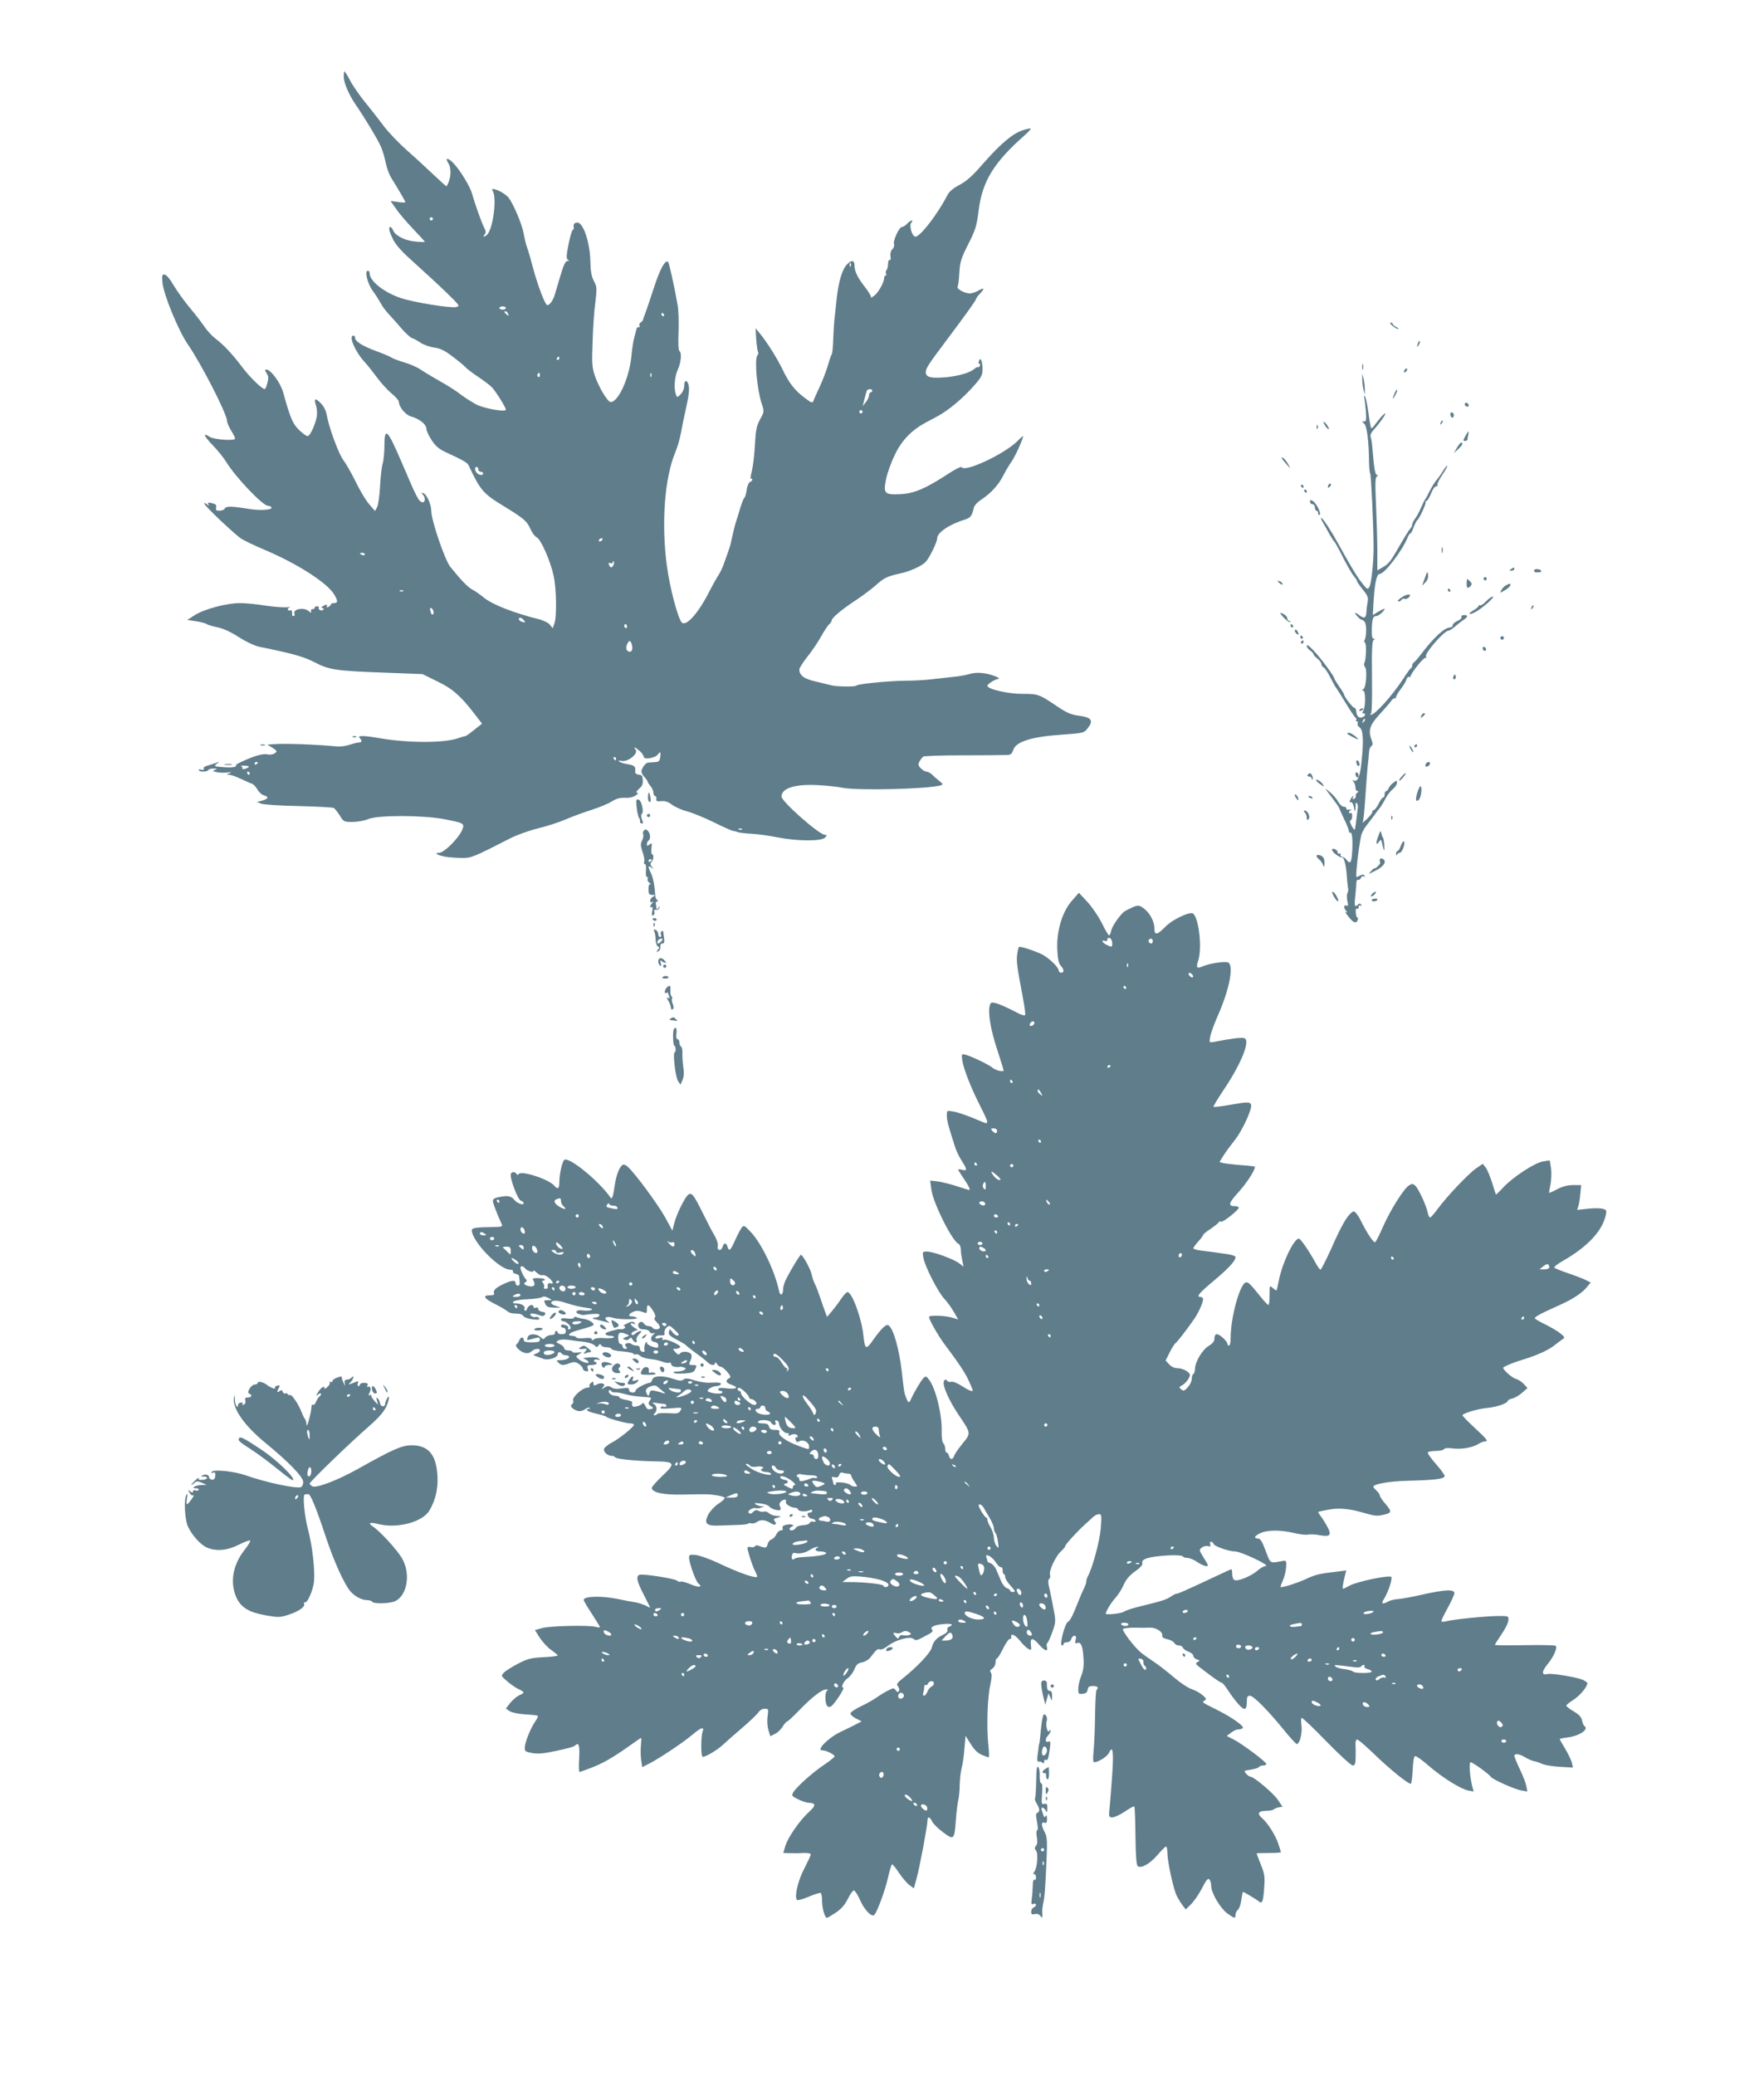 <?xml version="1.0" standalone="no"?>
<!DOCTYPE svg PUBLIC "-//W3C//DTD SVG 20010904//EN"
 "http://www.w3.org/TR/2001/REC-SVG-20010904/DTD/svg10.dtd">
<svg version="1.0" xmlns="http://www.w3.org/2000/svg"
 width="1088pt" height="1280pt" viewBox="0 0 1088 1280"
 preserveAspectRatio="xMidYMid meet">
<g transform="translate(0,1280) scale(0.1,-0.1)"
fill="#607d8b" stroke="none">
<path d="M2120 12325 c0 -34 32 -109 70 -165 58 -84 143 -225 159 -264 11 -24
24 -70 30 -100 6 -30 21 -72 34 -93 46 -74 87 -144 87 -150 0 -3 -20 -3 -45 1
l-46 6 33 -47 c17 -26 65 -82 105 -124 40 -42 73 -78 73 -80 0 -3 -26 -2 -58
1 -64 6 -122 35 -137 68 -5 12 -13 22 -17 22 -14 0 -8 -28 17 -78 18 -36 57
-78 138 -150 61 -55 149 -136 194 -180 79 -77 81 -80 57 -86 -32 -8 -259 28
-340 55 -104 34 -194 105 -194 153 0 9 -5 16 -11 16 -22 0 -2 -81 30 -124 17
-23 38 -56 48 -74 9 -19 32 -50 51 -70 19 -21 55 -60 79 -89 25 -29 54 -55 65
-59 11 -3 35 -16 53 -29 19 -12 56 -25 83 -29 38 -5 65 -18 113 -55 35 -26 71
-56 79 -65 8 -10 44 -37 80 -61 36 -24 74 -53 86 -66 27 -31 84 -123 84 -136
0 -16 -130 6 -180 31 -25 13 -70 41 -99 63 -29 23 -88 60 -130 83 -42 24 -94
55 -116 70 -22 15 -67 35 -100 44 -33 10 -69 23 -80 30 -11 8 -53 25 -94 40
-82 30 -131 60 -131 82 0 8 -4 14 -10 14 -32 0 9 -98 69 -163 21 -23 56 -68
79 -99 23 -31 62 -74 87 -95 25 -20 45 -44 45 -51 0 -32 42 -82 75 -91 52 -14
95 -49 95 -76 0 -12 15 -45 33 -71 25 -38 46 -55 92 -76 100 -46 128 -62 135
-78 73 -155 90 -175 217 -252 127 -78 143 -92 166 -144 10 -22 27 -44 38 -49
26 -13 85 -148 104 -238 17 -80 20 -253 4 -294 l-10 -28 -17 21 c-9 12 -39 27
-67 34 -156 39 -292 92 -342 135 -21 17 -52 39 -69 48 -28 14 -69 57 -137 141
-33 41 -117 287 -117 344 -1 43 -28 104 -50 110 -12 4 -13 2 -2 -9 18 -19 15
-51 -4 -47 -21 4 -34 28 -123 238 -91 212 -109 231 -110 113 0 -43 -5 -94 -11
-113 -6 -19 -13 -82 -16 -140 -3 -57 -11 -115 -18 -128 l-13 -24 -37 43 c-21
24 -58 87 -83 139 -26 52 -59 111 -74 130 -29 36 -91 205 -104 281 -5 27 -18
54 -37 72 -34 35 -44 30 -29 -14 6 -18 8 -49 5 -68 -11 -55 -42 -121 -57 -121
-8 0 -32 18 -54 39 -39 40 -52 71 -97 232 -16 58 -76 139 -102 139 -12 0 -12
-3 1 -23 11 -18 12 -31 4 -60 -5 -20 -12 -37 -16 -37 -17 0 -91 72 -138 134
-61 81 -115 139 -168 179 -20 15 -51 49 -68 75 -18 26 -59 79 -92 118 -33 40
-76 100 -96 134 -21 37 -44 64 -55 66 -16 2 -18 -3 -14 -49 7 -75 99 -298 157
-382 81 -117 241 -428 241 -471 0 -10 12 -37 25 -59 14 -22 25 -44 25 -50 0
-16 -131 -7 -158 11 -44 29 -35 5 19 -51 30 -31 68 -78 84 -104 58 -95 226
-271 258 -271 9 0 18 -4 21 -9 11 -16 -67 -22 -139 -10 -104 17 -143 18 -149
2 -3 -7 -17 -13 -32 -13 -21 0 -25 4 -21 19 3 14 -2 21 -17 25 -32 9 -38 7
-30 -6 5 -9 2 -9 -9 1 -9 7 -17 10 -17 5 0 -13 191 -194 230 -218 19 -12 86
-44 148 -70 197 -84 378 -200 422 -271 25 -41 25 -55 0 -55 -11 0 -20 -4 -20
-9 0 -5 -7 -12 -16 -15 -8 -3 -12 -2 -9 4 8 13 -5 13 -25 0 -11 -7 -11 -10 -2
-10 7 0 11 -4 7 -10 -3 -5 -12 -7 -20 -4 -8 4 -12 10 -9 15 3 5 -2 9 -10 9 -9
0 -16 -4 -16 -10 0 -5 -6 -9 -12 -7 -7 1 -12 -5 -10 -13 3 -12 1 -12 -15 1
-29 25 -98 12 -87 -16 3 -8 1 -15 -5 -15 -6 0 -10 3 -10 8 3 19 -2 33 -10 27
-5 -3 -12 -1 -15 4 -4 5 2 12 11 14 10 3 -1 3 -25 1 -24 -1 -83 4 -130 11 -48
8 -116 15 -152 15 -82 0 -221 -37 -280 -75 l-45 -29 54 -8 c30 -5 59 -12 65
-17 6 -5 36 -14 66 -20 36 -7 83 -29 133 -61 43 -28 97 -53 124 -59 211 -43
274 -61 341 -95 91 -48 133 -54 432 -65 l236 -9 89 -44 c95 -45 147 -91 232
-202 l46 -60 -26 -20 c-46 -38 -71 -56 -79 -57 -11 -2 -20 -5 -38 -11 -84 -32
-310 -32 -485 -2 -102 18 -143 18 -127 2 17 -17 15 -28 -5 -28 -10 0 -36 -7
-58 -14 -22 -8 -58 -13 -80 -10 -125 12 -317 19 -383 14 l-43 -3 32 -20 c29
-19 30 -22 14 -33 -10 -8 -30 -11 -46 -7 -29 6 -86 -11 -164 -48 -22 -10 -35
-19 -30 -19 6 0 3 -4 -5 -9 -8 -5 -42 -6 -74 -3 -55 4 -58 6 -40 20 19 14 19
15 -1 7 -11 -4 -35 -11 -53 -17 -20 -5 -30 -13 -26 -20 5 -7 0 -9 -14 -6 -12
4 -20 2 -16 -3 7 -12 51 -11 59 1 3 6 18 10 33 9 23 0 24 -2 7 -8 -16 -7 -14
-9 13 -14 18 -4 47 -4 64 -2 26 4 29 3 13 -4 -20 -10 -20 -10 0 -10 11 -1 42
-12 70 -25 27 -13 58 -27 68 -30 10 -3 25 -19 35 -36 9 -17 27 -33 40 -36 32
-9 27 -22 -10 -32 l-33 -9 25 -10 c14 -6 118 -13 231 -15 113 -3 211 -8 218
-12 6 -4 23 -25 37 -47 23 -38 26 -39 79 -39 30 0 74 8 97 18 62 25 335 24
469 -1 122 -24 126 -26 109 -67 -20 -49 -111 -140 -140 -140 -38 0 -11 -17 40
-25 25 -4 70 -7 100 -7 57 -1 72 6 297 121 39 20 116 48 170 61 54 13 132 38
173 56 41 18 113 44 160 59 47 15 102 38 123 51 28 18 50 24 81 23 27 -2 51 4
66 14 16 11 19 17 10 17 -10 1 -6 8 11 24 24 20 28 37 20 78 0 4 -11 8 -23 10
-17 2 -22 9 -20 25 3 25 -7 33 -51 40 -18 3 -39 9 -47 15 -11 7 -7 8 15 4 40
-6 104 46 85 70 -18 21 -4 17 25 -8 14 -12 25 -28 25 -36 0 -19 70 -9 86 13
17 22 21 18 16 -15 -4 -25 -9 -30 -33 -31 -16 -1 -35 -2 -41 -3 -14 -1 -31
-21 -41 -47 -3 -10 3 -26 16 -40 12 -13 22 -27 22 -31 0 -4 8 -17 18 -28 9
-11 17 -29 17 -40 0 -11 5 -20 10 -20 6 0 10 -8 8 -17 -2 -15 3 -17 30 -15 24
3 43 -4 67 -22 19 -14 61 -33 94 -41 33 -9 106 -39 163 -67 57 -28 110 -52
118 -53 8 -1 22 -4 30 -8 8 -3 47 -8 85 -10 39 -2 111 -12 160 -22 121 -24
270 -25 293 -2 14 15 14 17 1 17 -36 0 -269 206 -269 237 0 52 86 78 227 70
54 -3 121 -10 148 -16 95 -19 534 -8 608 15 15 5 14 8 -10 27 -15 12 -36 30
-45 40 -10 9 -25 17 -33 17 -8 0 -24 9 -35 20 -17 17 -19 24 -9 43 7 12 17 25
23 30 6 4 117 8 246 8 129 0 250 1 267 2 27 0 34 6 43 33 17 49 114 80 295 92
136 10 140 10 162 38 40 50 27 69 -57 80 -42 5 -72 18 -124 53 -119 80 -122
81 -222 81 -88 0 -214 29 -214 50 0 10 41 37 65 42 14 3 5 9 -29 21 -55 19
-108 22 -152 8 -16 -5 -54 -12 -84 -15 -30 -3 -91 -10 -135 -15 -44 -6 -121
-10 -172 -10 -104 -1 -297 -20 -301 -30 -3 -8 -119 -7 -152 1 -14 4 -58 14
-98 24 -73 16 -102 38 -102 75 0 8 22 43 48 76 27 33 65 89 85 125 20 36 43
71 52 78 8 7 15 18 15 24 0 15 66 70 155 128 39 26 89 64 112 84 54 49 75 59
148 75 68 14 142 48 166 75 24 28 69 120 69 143 0 36 77 88 174 117 31 10 41
23 51 67 3 18 20 37 47 55 59 39 106 90 135 147 14 28 38 68 54 91 23 34 69
136 69 154 0 2 -17 -12 -37 -33 -83 -80 -322 -192 -342 -159 -3 6 -40 -12 -91
-46 -132 -86 -203 -116 -285 -120 -100 -5 -108 3 -90 93 8 39 33 107 55 152
44 90 104 151 194 199 79 41 89 47 126 73 57 40 119 97 171 156 42 48 49 62
49 98 0 50 -14 80 -23 48 -3 -12 -1 -19 4 -15 5 3 6 -2 3 -11 -4 -9 -9 -13
-12 -10 -3 3 -13 -2 -22 -10 -26 -24 -99 -45 -176 -52 -93 -8 -124 0 -124 31
0 24 14 46 130 200 124 166 180 244 180 252 0 4 12 21 27 36 29 30 22 36 -17
13 -14 -8 -35 -14 -48 -15 -32 0 -84 28 -76 42 4 6 9 45 11 87 4 66 11 88 55
175 45 89 52 112 64 208 22 178 93 295 282 462 24 21 41 40 39 43 -3 2 -27 -3
-53 -12 -61 -21 -135 -84 -242 -206 -62 -72 -99 -105 -143 -129 -42 -22 -65
-42 -78 -68 -59 -114 -165 -252 -195 -252 -20 0 -40 68 -26 85 19 23 -4 18
-25 -5 -10 -11 -24 -20 -32 -20 -17 0 -57 -86 -49 -106 3 -9 -1 -23 -10 -31
-10 -10 -14 -27 -12 -44 3 -15 1 -26 -4 -23 -4 3 -9 -3 -10 -13 -2 -33 -3 -38
-11 -50 -5 -7 -5 -17 -2 -23 3 -5 2 -10 -3 -10 -5 0 -9 -7 -9 -15 0 -27 -36
-91 -62 -110 -14 -10 -23 -15 -19 -10 4 4 -13 33 -37 64 -47 60 -65 98 -65
137 0 30 -20 31 -48 1 -29 -31 -52 -111 -63 -222 -5 -49 -11 -103 -13 -120 -2
-16 -5 -68 -7 -115 -1 -47 -5 -89 -9 -95 -4 -5 -15 -37 -24 -70 -10 -33 -32
-91 -50 -130 -18 -38 -36 -78 -39 -88 -6 -15 -12 -13 -54 19 -61 45 -97 92
-136 174 -32 67 -98 172 -142 225 l-25 30 4 -68 c3 -37 8 -72 11 -78 4 -5 2
-15 -4 -22 -18 -23 -3 -204 26 -294 17 -52 17 -52 -9 -100 -22 -40 -27 -66
-32 -158 -3 -60 -12 -133 -19 -162 -8 -29 -10 -50 -5 -47 4 3 8 1 8 -4 0 -6
-6 -12 -14 -15 -8 -3 -18 -26 -21 -51 -4 -25 -10 -46 -14 -46 -3 0 -14 -28
-25 -62 -10 -35 -22 -74 -27 -88 -7 -21 -17 -61 -34 -140 -2 -8 -10 -33 -18
-55 -8 -22 -20 -56 -27 -75 -7 -19 -21 -46 -30 -60 -10 -14 -31 -53 -49 -87
-69 -139 -146 -228 -175 -204 -23 19 -75 214 -93 351 -35 261 -14 543 52 700
13 30 28 84 35 120 6 36 20 104 31 151 20 90 23 127 13 153 -10 26 -24 18 -24
-14 0 -17 -9 -39 -22 -52 -21 -21 -22 -21 -29 -2 -14 36 -9 109 11 153 21 46
26 106 10 116 -6 4 -8 51 -5 118 2 62 0 137 -6 167 -23 130 -53 261 -59 265
-19 12 -50 -46 -89 -166 -24 -74 -48 -145 -54 -159 -6 -14 -11 -29 -11 -33 -1
-4 -7 -12 -15 -16 -7 -5 -10 -14 -7 -20 4 -6 2 -10 -4 -9 -7 2 -14 -5 -15 -14
-2 -9 -8 -32 -13 -50 -6 -18 -13 -67 -17 -108 -12 -137 -80 -290 -129 -290
-18 0 -73 91 -97 162 -18 53 -19 77 -14 211 2 84 10 193 17 243 10 85 10 95
-9 130 -15 29 -21 61 -22 124 -3 118 -45 240 -81 237 -19 -1 -25 -10 -21 -31
1 -5 -2 -12 -7 -15 -5 -3 -17 -44 -26 -90 -13 -68 -14 -86 -4 -93 10 -6 9 -8
-3 -8 -11 0 -24 -26 -43 -92 -15 -51 -32 -107 -37 -124 -6 -18 -18 -39 -27
-47 -17 -15 -19 -14 -34 16 -22 45 -54 139 -77 227 -10 41 -24 86 -29 100 -6
14 -16 54 -22 88 -10 58 -64 185 -93 222 -16 20 -57 45 -84 52 -20 5 -21 3
-13 -12 25 -47 0 -231 -35 -267 -18 -17 -31 -17 -16 1 9 10 8 20 -3 42 -17 32
-57 147 -75 210 -12 44 -72 142 -114 187 -33 35 -55 36 -33 2 23 -35 18 -100
-10 -144 -2 -1 -38 31 -81 72 -43 41 -117 109 -165 151 -47 42 -111 108 -141
148 -30 40 -82 107 -116 148 -33 41 -75 101 -91 132 -17 32 -33 58 -36 58 -2
0 -4 -16 -4 -35z m550 -875 c0 -5 -4 -10 -10 -10 -5 0 -10 5 -10 10 0 6 5 10
10 10 6 0 10 -4 10 -10z m2577 -292 c-3 -8 -6 -5 -6 6 -1 11 2 17 5 13 3 -3 4
-12 1 -19z m-2127 -258 c0 -5 -9 -10 -20 -10 -11 0 -20 5 -20 10 0 6 9 10 20
10 11 0 20 -4 20 -10z m14 -36 c5 -14 4 -15 -9 -4 -17 14 -19 20 -6 20 5 0 12
-7 15 -16z m961 -4 c3 -5 1 -10 -4 -10 -6 0 -11 5 -11 10 0 6 2 10 4 10 3 0 8
-4 11 -10z m-645 -270 c0 -5 -5 -10 -11 -10 -5 0 -7 5 -4 10 3 6 8 10 11 10 2
0 4 -4 4 -10z m-120 -106 c0 -8 -5 -12 -10 -9 -6 4 -8 11 -5 16 9 14 15 11 15
-7z m687 -6 c-3 -8 -6 -5 -6 6 -1 11 2 17 5 13 3 -3 4 -12 1 -19z m1363 -88
c0 -5 -4 -10 -10 -10 -5 0 -10 -9 -10 -19 0 -10 -9 -29 -20 -42 l-19 -24 10
40 c6 22 12 46 14 53 5 14 35 16 35 2z m-60 -130 c0 -5 -4 -10 -10 -10 -5 0
-10 5 -10 10 0 6 5 10 10 10 6 0 10 -4 10 -10z m-2370 -355 c0 -8 7 -15 15
-15 8 0 15 -4 15 -10 0 -14 -23 -13 -38 2 -15 15 -16 38 -2 38 6 0 10 -7 10
-15z m765 -435 c-3 -5 -11 -10 -16 -10 -6 0 -7 5 -4 10 3 6 11 10 16 10 6 0 7
-4 4 -10z m-1465 -90 c0 -5 -7 -7 -15 -4 -8 4 -15 8 -15 10 0 2 7 4 15 4 8 0
15 -4 15 -10z m1534 -64 c-8 -20 -20 -21 -28 0 -4 12 -2 15 9 10 8 -3 15 0 15
6 0 6 2 9 5 6 3 -3 3 -13 -1 -22z m-1297 -162 c-3 -3 -12 -4 -19 -1 -8 3 -5 6
6 6 11 1 17 -2 13 -5z m186 -124 c3 -11 1 -20 -4 -20 -5 0 -9 2 -9 4 0 2 -3
11 -6 20 -3 9 -2 16 4 16 5 0 12 -9 15 -20z m557 -55 c14 -16 10 -18 -14 -9
-9 3 -16 10 -16 15 0 14 16 11 30 -6z m637 -40 c0 -8 -4 -12 -9 -9 -4 3 -8 9
-8 15 0 5 4 9 8 9 5 0 9 -7 9 -15z m33 -132 c0 -14 -6 -23 -15 -23 -22 0 -29
24 -15 51 10 17 14 19 21 8 5 -8 9 -24 9 -36z m-100 -683 c0 -5 -2 -10 -4 -10
-3 0 -8 5 -11 10 -3 6 -1 10 4 10 6 0 11 -4 11 -10z m-2210 -24 c0 -3 -4 -8
-10 -11 -5 -3 -10 -1 -10 4 0 6 5 11 10 11 6 0 10 -2 10 -4z m-55 -26 c-3 -4
-14 -10 -25 -13 -11 -3 -18 -1 -15 3 3 5 -1 10 -7 12 -7 3 1 5 19 5 18 0 30
-4 28 -7z m5 -40 c0 -5 -2 -10 -4 -10 -3 0 -8 5 -11 10 -3 6 -1 10 4 10 6 0
11 -4 11 -10z m3037 -346 c-3 -3 -12 -4 -19 -1 -8 3 -5 6 6 6 11 1 17 -2 13
-5z"/>
<path d="M8589 10790 c13 -11 28 -20 35 -19 6 0 1 5 -11 11 -13 6 -23 15 -23
20 0 4 -6 8 -12 8 -7 -1 -2 -10 11 -20z"/>
<path d="M8746 10685 c-9 -26 -7 -32 5 -12 6 10 9 21 6 23 -2 3 -7 -2 -11 -11z"/>
<path d="M8402 10535 c0 -16 2 -22 5 -12 2 9 2 23 0 30 -3 6 -5 -1 -5 -18z"/>
<path d="M8667 10523 c-4 -3 -7 -11 -7 -17 0 -6 5 -5 12 2 6 6 9 14 7 17 -3 3
-9 2 -12 -2z"/>
<path d="M8402 10460 c0 -19 4 -48 8 -65 l8 -30 0 35 c0 19 -4 49 -8 65 l-8
30 0 -35z"/>
<path d="M8602 10375 c-17 -37 -14 -45 4 -12 9 16 14 31 11 33 -2 2 -9 -7 -15
-21z"/>
<path d="M8414 10350 c2 -8 7 -45 10 -82 4 -58 3 -68 -11 -68 -15 0 -15 -1 0
-12 18 -13 30 -110 31 -243 1 -33 4 -62 7 -65 6 -5 21 -338 21 -455 0 -94 -13
-215 -24 -241 -12 -25 -15 -23 -60 36 -25 34 -66 103 -130 219 -42 77 -94 158
-107 166 -6 3 -3 -9 8 -27 11 -18 29 -51 41 -73 12 -22 25 -42 29 -45 4 -3 19
-30 35 -60 42 -85 75 -142 91 -160 8 -9 15 -20 15 -25 0 -4 16 -28 36 -52 28
-34 34 -49 30 -71 -3 -15 -7 -44 -8 -64 -2 -41 -13 -46 -44 -23 -29 22 -36 18
-11 -8 12 -13 24 -22 26 -20 2 1 10 -4 17 -12 14 -14 13 -92 0 -114 -4 -5 -2
-12 3 -15 10 -7 7 -107 -4 -125 -4 -7 -2 -18 4 -25 15 -18 7 -126 -10 -137
-11 -7 -11 -9 -1 -9 16 0 15 -107 -1 -127 -6 -9 -6 -13 2 -13 17 0 13 -17 -6
-24 -20 -8 -36 6 -38 36 -1 13 -7 23 -13 23 -9 0 -62 68 -62 81 0 3 -13 25
-30 49 -16 24 -30 46 -30 50 0 12 -80 121 -125 169 -29 31 -45 43 -45 33 0 -9
9 -22 20 -29 11 -7 20 -17 20 -21 0 -5 11 -18 25 -29 14 -11 25 -26 25 -33 0
-8 6 -18 14 -22 8 -4 27 -33 42 -63 15 -30 30 -57 33 -60 3 -3 30 -45 60 -95
30 -49 58 -92 63 -93 4 -2 6 -8 2 -13 -3 -5 0 -9 6 -9 6 0 8 -5 4 -12 -4 -6 1
-17 12 -25 22 -16 26 -81 11 -218 -9 -89 -25 -123 -51 -108 -6 3 -5 0 2 -8 6
-7 12 -23 12 -36 0 -13 6 -23 13 -23 9 0 9 -2 -1 -9 -7 -4 -12 -14 -10 -21 2
-7 -3 -15 -11 -18 -8 -3 -11 0 -7 7 4 6 5 11 2 11 -3 0 -10 -9 -16 -20 -8 -15
-8 -20 2 -18 7 2 15 -12 19 -32 5 -29 7 -31 9 -10 1 14 2 29 1 33 -1 5 3 6 7
3 5 -3 8 -16 7 -28 -2 -13 -6 -48 -10 -78 -3 -30 -8 -56 -10 -58 -2 -2 -11 10
-20 27 -9 17 -11 31 -5 31 5 0 10 12 10 26 0 14 -4 23 -10 19 -5 -3 -10 -2
-10 4 0 5 6 12 13 15 6 4 2 4 -10 2 -13 -2 -21 1 -20 8 1 6 -5 10 -15 10 -9
-1 -24 13 -34 30 -9 17 -33 45 -53 61 -34 29 -34 28 12 -32 26 -34 47 -64 47
-67 0 -3 14 -34 30 -68 17 -34 30 -68 30 -75 0 -8 4 -12 8 -9 12 7 17 -51 11
-131 -4 -55 -13 -65 -35 -35 -7 9 -18 17 -26 17 -7 1 -12 7 -10 14 1 7 -2 10
-8 6 -5 -3 -10 0 -10 8 0 8 -9 17 -19 20 -13 3 -18 1 -14 -9 5 -15 49 -46 59
-42 12 5 26 -46 30 -107 2 -33 6 -69 8 -80 3 -11 1 -26 -3 -34 -5 -7 -5 -29
-1 -48 7 -28 5 -33 -6 -29 -17 7 -18 -15 -1 -33 10 -11 9 -12 -2 -6 -8 5 -1
-8 15 -28 31 -40 48 -46 58 -22 3 8 2 15 -2 15 -4 0 -9 14 -10 31 -2 19 2 28
8 24 5 -3 10 1 10 10 0 10 5 13 12 9 7 -5 8 -3 3 5 -5 9 -10 10 -18 2 -20 -20
-25 -11 -19 42 3 28 6 66 7 83 0 19 4 30 11 27 6 -2 14 3 18 12 3 9 11 13 17
9 8 -4 9 -3 5 4 -5 9 -13 9 -26 2 -10 -5 -21 -10 -23 -10 -8 0 10 165 28 255
4 16 18 45 33 63 15 19 37 48 50 66 12 17 28 38 35 46 6 8 21 32 32 54 11 21
31 47 45 58 14 11 25 28 26 38 1 18 0 18 -22 2 -13 -9 -26 -25 -29 -34 -4 -10
-11 -18 -16 -18 -5 0 -9 -9 -9 -20 0 -11 -4 -20 -10 -20 -5 0 -17 -16 -26 -36
-9 -20 -23 -38 -31 -41 -7 -3 -11 -8 -9 -12 2 -3 -12 -22 -31 -41 -20 -19 -33
-30 -29 -24 6 12 11 65 21 214 3 47 8 110 11 140 4 30 7 68 8 83 1 16 8 32 15
36 9 6 9 15 1 35 -22 59 -13 91 42 152 29 31 62 69 74 85 11 16 24 26 27 22 4
-3 7 -1 7 6 0 7 13 30 29 50 15 20 32 46 35 59 4 12 12 20 17 17 5 -4 9 -2 9
3 0 17 80 117 91 114 6 -1 8 2 4 8 -11 18 112 160 139 160 6 0 25 12 41 26 17
15 40 33 53 41 27 19 28 29 2 29 -12 0 -19 -5 -16 -12 3 -7 -9 -18 -25 -24
-16 -7 -29 -19 -29 -26 0 -8 -7 -14 -15 -14 -35 0 -103 -63 -180 -165 -21 -27
-42 -51 -47 -53 -4 -2 -8 -10 -8 -17 0 -7 -3 -15 -8 -17 -4 -1 -25 -30 -46
-63 -68 -105 -177 -226 -201 -224 -7 0 -7 2 0 5 6 2 9 85 7 226 -2 170 1 224
10 230 11 6 11 8 0 8 -8 0 -12 16 -11 53 1 69 7 87 27 87 15 0 52 32 52 45 0
2 -16 -5 -37 -17 l-36 -22 6 101 c7 104 19 153 37 153 29 0 140 144 171 223 6
15 14 27 18 27 4 0 13 17 20 38 8 20 17 39 21 42 14 9 59 108 53 114 -4 3 -1
6 5 6 5 0 18 20 28 45 9 25 23 45 31 45 8 0 12 4 9 9 -3 5 10 33 29 61 20 29
34 55 31 57 -2 2 -14 -12 -26 -32 -12 -19 -27 -41 -33 -48 -17 -18 -34 -46
-55 -87 -9 -19 -19 -37 -22 -40 -3 -3 -14 -25 -25 -50 -10 -25 -27 -56 -37
-69 -10 -13 -18 -30 -18 -37 0 -7 -6 -19 -13 -26 -7 -7 -37 -56 -67 -108 -55
-97 -66 -110 -110 -134 l-25 -14 0 118 c0 64 -4 193 -8 285 -6 134 -5 170 5
176 9 6 9 9 1 9 -11 0 -18 38 -28 161 -2 30 -7 63 -11 73 -4 11 2 27 18 44 38
42 80 102 71 102 -7 0 -34 -31 -70 -79 -6 -9 -14 -14 -16 -11 -3 3 -11 46 -17
95 -7 50 -16 95 -22 100 -6 7 -7 5 -4 -5z m-3 -2003 c-10 -9 -11 -8 -5 6 3 10
9 15 12 12 3 -3 0 -11 -7 -18z"/>
<path d="M9036 10312 c-3 -6 -1 -14 5 -17 15 -10 25 3 12 16 -7 7 -13 7 -17 1z"/>
<path d="M8947 10253 c-3 -5 -2 -15 2 -22 7 -10 10 -10 16 -1 4 6 3 16 -3 22
-5 5 -12 6 -15 1z"/>
<path d="M8886 10193 c-6 -14 -5 -15 5 -6 7 7 10 15 7 18 -3 3 -9 -2 -12 -12z"/>
<path d="M8169 10182 c6 -12 16 -24 22 -28 8 -4 8 -1 0 14 -6 12 -16 24 -22
28 -8 4 -8 1 0 -14z"/>
<path d="M8121 10164 c0 -11 3 -14 6 -6 3 7 2 16 -1 19 -3 4 -6 -2 -5 -13z"/>
<path d="M9038 10110 c-14 -25 -15 -30 -3 -30 8 0 15 3 16 8 0 4 2 17 5 30 5
29 2 28 -18 -8z"/>
<path d="M8986 10038 l-19 -33 26 24 c27 24 34 41 19 41 -4 0 -16 -15 -26 -32z"/>
<path d="M7920 9954 c42 -49 44 -50 24 -15 -11 19 -26 36 -34 39 -9 3 -5 -7
10 -24z"/>
<path d="M8197 9813 c-4 -3 -7 -11 -7 -17 0 -6 5 -5 12 2 6 6 9 14 7 17 -3 3
-9 2 -12 -2z"/>
<path d="M8025 9800 c3 -5 8 -10 11 -10 2 0 4 5 4 10 0 6 -5 10 -11 10 -5 0
-7 -4 -4 -10z"/>
<path d="M8045 9770 c3 -5 8 -10 11 -10 2 0 4 5 4 10 0 6 -5 10 -11 10 -5 0
-7 -4 -4 -10z"/>
<path d="M8080 9705 c0 -8 7 -15 15 -15 8 0 15 -9 15 -20 0 -11 5 -20 10 -20
6 0 10 -7 10 -16 0 -8 4 -13 9 -10 12 8 -19 71 -41 85 -14 9 -18 8 -18 -4z"/>
<path d="M8892 9405 c0 -16 2 -22 5 -12 2 9 2 23 0 30 -3 6 -5 -1 -5 -18z"/>
<path d="M9320 9290 c-13 -8 -12 -10 3 -10 9 0 17 5 17 10 0 12 -1 12 -20 0z"/>
<path d="M9462 9279 c2 -6 7 -10 11 -10 4 1 14 1 23 1 8 0 12 5 9 10 -8 13
-48 13 -43 -1z"/>
<path d="M8788 9234 l-17 -47 20 20 c13 13 19 30 17 47 -3 25 -5 23 -20 -20z"/>
<path d="M9150 9230 c0 -5 5 -10 10 -10 6 0 10 5 10 10 0 6 -4 10 -10 10 -5 0
-10 -4 -10 -10z"/>
<path d="M9049 9228 c-5 -20 -4 -50 2 -53 3 -3 12 2 19 10 10 11 9 18 -4 30
-9 9 -16 15 -17 13z"/>
<path d="M7880 9216 c0 -2 7 -9 15 -16 9 -7 15 -8 15 -2 0 5 -7 12 -15 16 -8
3 -15 4 -15 2z"/>
<path d="M9288 9189 c-10 -5 -22 -18 -28 -29 -10 -19 -9 -19 20 -2 16 9 32 23
35 30 5 14 -4 15 -27 1z"/>
<path d="M8930 9160 c0 -5 5 -10 11 -10 5 0 7 5 4 10 -3 6 -8 10 -11 10 -2 0
-4 -4 -4 -10z"/>
<path d="M8662 9125 c-32 -17 -50 -35 -35 -35 7 0 15 5 18 11 4 6 13 8 20 5
15 -5 41 20 28 26 -4 3 -19 -1 -31 -7z"/>
<path d="M9165 9090 c-15 -16 -32 -27 -37 -24 -4 3 -8 1 -8 -3 0 -5 -14 -17
-31 -27 -39 -23 -31 -33 9 -12 42 21 126 96 109 96 -7 0 -26 -13 -42 -30z"/>
<path d="M9446 9053 c-6 -14 -5 -15 5 -6 7 7 10 15 7 18 -3 3 -9 -2 -12 -12z"/>
<path d="M7920 8988 c17 -17 33 -28 37 -25 3 4 1 7 -5 7 -7 0 -12 7 -12 15 0
8 -9 19 -19 25 -32 17 -33 12 -1 -22z"/>
<path d="M7960 8940 c0 -5 5 -10 11 -10 5 0 7 5 4 10 -3 6 -8 10 -11 10 -2 0
-4 -4 -4 -10z"/>
<path d="M7987 8914 c-3 -5 1 -15 9 -22 16 -14 18 -5 5 17 -5 7 -11 9 -14 5z"/>
<path d="M8020 8870 c0 -5 5 -10 11 -10 5 0 7 5 4 10 -3 6 -8 10 -11 10 -2 0
-4 -4 -4 -10z"/>
<path d="M9256 8871 c-4 -5 -2 -12 3 -15 5 -4 12 -2 15 3 4 5 2 12 -3 15 -5 4
-12 2 -15 -3z"/>
<path d="M8025 8840 c-3 -5 -1 -10 4 -10 6 0 11 5 11 10 0 6 -2 10 -4 10 -3 0
-8 -4 -11 -10z"/>
<path d="M9146 8795 c4 -8 10 -12 15 -9 11 6 2 24 -11 24 -5 0 -7 -7 -4 -15z"/>
<path d="M8966 8631 c-4 -7 -5 -15 -2 -18 9 -9 19 4 14 18 -4 11 -6 11 -12 0z"/>
<path d="M8385 8420 c-3 -6 1 -7 9 -4 18 7 21 14 7 14 -6 0 -13 -4 -16 -10z"/>
<path d="M8766 8384 c-5 -14 -4 -15 9 -4 17 14 19 20 6 20 -5 0 -12 -7 -15
-16z"/>
<path d="M8310 8275 c0 -5 56 -35 66 -35 4 0 -5 9 -19 20 -23 19 -47 26 -47
15z"/>
<path d="M2178 8253 c7 -3 16 -2 19 1 4 3 -2 6 -13 5 -11 0 -14 -3 -6 -6z"/>
<path d="M1608 8203 c6 -2 18 -2 25 0 6 3 1 5 -13 5 -14 0 -19 -2 -12 -5z"/>
<path d="M8725 8200 c-3 -5 -1 -10 4 -10 6 0 11 5 11 10 0 6 -2 10 -4 10 -3 0
-8 -4 -11 -10z"/>
<path d="M8700 8180 c6 -11 13 -20 16 -20 2 0 0 9 -6 20 -6 11 -13 20 -16 20
-2 0 0 -9 6 -20z"/>
<path d="M8367 8090 c3 -11 9 -17 14 -15 10 7 1 35 -11 35 -5 0 -6 -9 -3 -20z"/>
<path d="M8795 8089 c-4 -6 -5 -13 -2 -16 7 -7 27 6 27 18 0 12 -17 12 -25 -2z"/>
<path d="M1388 8083 c12 -2 30 -2 40 0 9 3 -1 5 -23 4 -22 0 -30 -2 -17 -4z"/>
<path d="M8360 8026 c0 -8 5 -18 10 -21 6 -3 10 1 10 9 0 8 -4 18 -10 21 -5 3
-10 -1 -10 -9z"/>
<path d="M8065 8020 c-3 -5 1 -10 9 -10 9 0 16 -5 16 -12 0 -6 2 -9 5 -6 7 7
-5 38 -15 38 -5 0 -12 -4 -15 -10z"/>
<path d="M8647 8012 c-10 -10 -17 -22 -17 -27 0 -4 9 2 20 15 11 13 20 25 20
27 0 7 -8 2 -23 -15z"/>
<path d="M8133 7970 c14 -11 28 -20 31 -20 3 0 -2 9 -11 20 -10 11 -24 20 -32
20 -8 0 -3 -8 12 -20z"/>
<path d="M8741 7909 c-13 -44 -8 -60 11 -41 14 14 21 82 9 82 -4 0 -13 -18
-20 -41z"/>
<path d="M3999 7905 c-5 -23 -2 -49 7 -52 7 -2 9 8 6 27 -4 27 -10 39 -13 25z"/>
<path d="M7992 7880 c7 -10 14 -18 15 -16 6 6 -9 36 -18 36 -5 0 -4 -9 3 -20z"/>
<path d="M8070 7886 c0 -2 7 -7 16 -10 8 -3 12 -2 9 4 -6 10 -25 14 -25 6z"/>
<path d="M3927 7818 c3 -29 10 -58 15 -64 5 -7 7 -16 6 -20 -3 -8 4 -14 17
-14 2 0 0 12 -6 27 -6 16 -6 29 -1 32 16 10 -1 85 -20 89 -15 3 -16 -3 -11
-50z"/>
<path d="M8048 7788 c7 -7 12 -21 12 -32 0 -14 3 -17 11 -9 13 13 -5 53 -23
53 -9 0 -9 -3 0 -12z"/>
<path d="M3990 7770 c0 -5 5 -10 10 -10 6 0 10 5 10 10 0 6 -4 10 -10 10 -5 0
-10 -4 -10 -10z"/>
<path d="M8581 7754 c0 -11 3 -14 6 -6 3 7 2 16 -1 19 -3 4 -6 -2 -5 -13z"/>
<path d="M3972 7678 c-6 -6 -8 -17 -5 -25 3 -8 0 -25 -7 -38 -10 -19 -10 -32
3 -70 9 -25 14 -52 10 -60 -3 -8 -1 -15 5 -15 6 0 8 -17 6 -40 -2 -23 1 -40 7
-40 6 0 7 -5 4 -11 -4 -6 1 -17 11 -25 11 -9 13 -13 7 -9 -9 4 -13 -4 -13 -29
0 -31 3 -36 23 -36 20 -1 20 -2 5 -11 -10 -5 -18 -17 -18 -25 0 -9 5 -12 13
-8 10 6 10 4 0 -7 -15 -16 -17 -33 -3 -24 6 4 7 -6 3 -26 -4 -24 -3 -30 6 -25
7 5 10 14 7 22 -4 10 0 14 11 12 9 -2 18 4 20 12 4 13 3 13 -6 0 -6 -8 -11
-10 -12 -5 0 6 -2 18 -4 28 -2 9 2 17 8 17 9 0 9 2 1 8 -6 4 -11 14 -12 22 -4
66 -13 115 -26 142 -21 41 -20 54 2 37 15 -13 16 -12 3 4 -11 14 -11 21 -3 29
14 14 16 48 4 48 -4 0 -6 17 -4 37 4 34 3 36 -12 24 -14 -11 -16 -11 -16 2 0
9 5 19 10 22 14 9 12 44 -4 60 -9 10 -16 11 -24 3z m48 -182 c0 -3 -4 -8 -10
-11 -5 -3 -10 -1 -10 4 0 6 5 11 10 11 6 0 10 -2 10 -4z"/>
<path d="M8503 7648 c-18 -47 -17 -67 1 -42 14 18 15 18 21 -11 11 -49 15 -52
13 -10 -1 22 -5 45 -9 50 -4 6 -8 19 -10 29 -3 14 -7 10 -16 -16z"/>
<path d="M8639 7580 c-6 -16 -15 -30 -20 -30 -5 0 -9 -8 -8 -17 0 -11 3 -13 6
-5 2 6 10 12 17 12 7 0 17 16 23 35 14 43 -4 48 -18 5z"/>
<path d="M8120 7520 c0 -4 7 -14 16 -21 9 -7 20 -22 24 -34 7 -17 9 -15 9 12
1 31 -10 45 -36 49 -7 1 -13 -1 -13 -6z"/>
<path d="M8510 7495 c0 -8 1 -16 3 -18 3 -4 -27 -35 -33 -33 -3 2 -13 -5 -22
-16 -22 -23 -21 -22 27 2 54 27 72 61 40 74 -9 3 -15 0 -15 -9z"/>
<path d="M8227 7270 c9 -16 21 -30 25 -30 5 0 2 14 -7 30 -9 17 -20 30 -26 30
-5 0 -2 -13 8 -30z"/>
<path d="M8462 7285 c-7 -8 -9 -15 -4 -15 5 0 15 7 22 15 16 19 -1 19 -18 0z"/>
<path d="M6613 7246 c-61 -69 -96 -185 -92 -299 3 -63 8 -90 22 -104 21 -24
22 -43 2 -43 -8 0 -15 6 -15 13 0 17 -44 63 -89 92 -29 19 -130 55 -156 55 -2
0 -7 -20 -11 -45 -6 -43 -2 -75 36 -275 10 -52 16 -98 12 -102 -4 -3 -23 2
-42 12 -69 36 -115 57 -142 63 -24 6 -28 4 -34 -18 -11 -46 7 -151 47 -271 21
-65 39 -122 39 -127 0 -12 -51 1 -70 18 -19 17 -130 70 -164 79 -26 6 -26 5
-21 -33 5 -46 52 -166 102 -266 67 -133 67 -135 12 -111 -79 34 -136 54 -171
60 -38 7 -38 7 -38 -27 0 -29 8 -59 52 -196 6 -19 23 -55 39 -80 35 -55 36
-65 4 -57 -14 4 -25 4 -25 1 0 -3 16 -28 35 -56 31 -46 42 -69 31 -69 -2 0
-37 11 -77 24 -41 13 -94 26 -118 29 l-44 5 7 -53 c9 -82 131 -325 168 -337 7
-3 13 -18 14 -34 0 -16 4 -46 9 -68 l8 -39 -29 22 c-36 26 -159 71 -197 71
-27 0 -28 -2 -22 -37 9 -54 91 -214 129 -254 18 -19 44 -55 59 -81 l27 -47
-32 10 c-49 15 -148 18 -148 5 0 -16 55 -112 90 -160 92 -123 135 -186 156
-235 13 -29 24 -55 24 -57 0 -11 -27 0 -68 27 -26 17 -53 28 -64 26 -10 -3
-21 -1 -24 4 -10 16 -24 9 -24 -12 0 -33 40 -118 91 -194 79 -117 79 -114 26
-179 -25 -31 -49 -65 -52 -76 -8 -26 -25 -26 -32 0 -3 11 -9 20 -14 20 -5 0
-9 10 -9 23 0 13 -5 28 -12 35 -7 7 -11 37 -10 74 3 102 -37 265 -78 318 -17
22 -21 23 -34 10 -15 -15 -57 -86 -76 -127 -12 -30 -18 -29 -31 5 -12 29 -13
35 -27 162 -17 143 -52 266 -82 285 -15 9 -43 -18 -93 -88 -46 -66 -52 -63
-62 27 -11 106 -70 266 -98 266 -6 0 -24 -19 -40 -43 -15 -23 -41 -57 -57 -76
l-29 -34 -11 29 c-6 16 -20 56 -31 89 -11 33 -25 71 -33 85 -7 14 -16 40 -20
59 -6 32 -55 121 -66 121 -6 0 -55 -80 -89 -145 -12 -22 -21 -52 -21 -67 0
-37 -18 -45 -25 -11 -25 120 -107 292 -173 362 -42 45 -44 45 -59 26 -8 -11
-26 -46 -40 -77 -27 -62 -37 -70 -46 -38 -3 11 -10 20 -15 20 -5 0 -12 -9 -15
-20 -8 -29 -35 -26 -30 3 3 14 -6 42 -21 68 -15 24 -46 85 -70 134 -58 117
-70 132 -92 115 -22 -19 -71 -119 -85 -174 l-12 -47 -44 81 c-42 77 -187 274
-231 313 -11 11 -26 16 -31 12 -21 -12 -41 -65 -50 -130 -9 -62 -16 -85 -24
-74 -69 101 -255 254 -286 235 -13 -8 -31 -89 -31 -135 0 -43 -9 -51 -31 -25
-33 40 -205 96 -220 72 -4 -7 -9 -7 -13 1 -11 17 -36 13 -36 -6 0 -39 45 -153
62 -159 10 -3 18 -10 18 -15 0 -16 -38 -3 -57 19 -20 25 -40 29 -95 18 -27 -5
-38 -12 -38 -24 0 -14 21 -68 57 -149 3 -9 -13 -12 -59 -12 -99 -1 -128 -5
-128 -19 0 -69 170 -244 237 -244 12 0 20 -5 17 -10 -3 -5 3 -12 15 -15 12 -3
21 -8 22 -12 0 -3 2 -18 4 -33 2 -19 -1 -28 -11 -28 -8 0 -14 7 -14 15 0 20
-21 19 -67 -2 -52 -23 -73 -42 -66 -59 4 -10 -3 -14 -27 -14 -47 0 -34 -20 36
-55 32 -16 65 -36 72 -42 7 -7 23 -14 35 -14 12 -1 30 -2 40 -3 10 -1 21 -7
26 -15 5 -7 30 -16 56 -19 36 -4 46 -2 40 7 -4 7 -13 10 -19 8 -16 -7 -43 10
-33 19 4 4 24 2 43 -5 30 -11 38 -11 45 0 6 10 2 15 -16 17 -14 2 -25 10 -25
17 0 9 -6 12 -15 9 -8 -4 -15 -1 -15 5 0 20 -30 12 -39 -11 -5 -14 -10 -17
-15 -10 -4 7 -4 12 0 12 3 0 1 7 -6 15 -7 8 -26 15 -43 15 -23 0 -28 3 -19 12
6 6 46 13 88 14 42 2 82 8 88 13 7 6 20 4 36 -4 l25 -14 -27 -1 c-24 0 -25 -2
-15 -22 8 -19 19 -23 56 -24 45 -1 45 -1 14 9 -18 5 -33 14 -33 19 0 20 36 20
94 0 33 -11 86 -24 116 -28 41 -5 50 -9 35 -15 -11 -4 -34 -5 -51 -2 -38 6
-54 -12 -22 -23 13 -4 28 -7 33 -5 6 2 29 5 53 6 30 2 42 0 39 -8 -2 -7 -10
-13 -18 -13 -32 -3 -32 -7 1 -14 19 -5 46 -11 60 -15 24 -7 24 -7 6 7 -27 21
-4 32 37 19 36 -12 162 -11 144 1 -7 4 -20 8 -29 8 -26 0 -22 15 7 28 17 8 33
8 51 2 34 -13 34 -13 34 15 0 34 11 31 37 -9 14 -21 18 -37 12 -43 -6 -6 -2
-16 11 -28 11 -10 20 -24 20 -32 0 -15 -36 -18 -45 -3 -3 6 -15 10 -25 10 -10
0 -23 7 -28 15 -12 22 -41 9 -35 -16 4 -13 14 -19 34 -19 17 0 32 -6 35 -14 3
-8 13 -12 22 -10 15 5 15 4 2 -8 -22 -19 -18 -43 8 -46 14 -2 22 -10 22 -22 0
-16 -4 -17 -35 -7 -20 6 -35 17 -36 26 0 10 -4 6 -10 -8 -5 -14 -7 -31 -4 -39
3 -9 -1 -12 -13 -10 -9 2 -16 11 -16 21 1 11 -6 17 -20 17 -12 0 -27 5 -32 10
-6 6 -18 8 -28 4 -13 -5 -14 -9 -5 -20 9 -11 8 -14 -5 -14 -9 0 -16 7 -16 15
0 8 -6 15 -13 15 -8 0 -13 13 -14 35 -1 37 10 43 52 25 19 -8 19 -8 -4 -17
-22 -9 -22 -10 -6 -17 11 -4 22 -1 27 6 6 10 11 9 19 -4 12 -22 33 -24 25 -3
-3 8 4 24 16 35 14 13 17 20 8 20 -7 0 -21 -7 -31 -16 -11 -10 -19 -12 -24 -5
-3 6 4 15 17 20 l22 8 -22 14 c-26 16 -30 34 -4 24 13 -5 14 -4 5 6 -9 9 -19
8 -45 -4 -18 -9 -27 -17 -20 -17 7 0 10 -5 7 -10 -4 -6 -14 -10 -23 -9 -10 1
-20 0 -24 -1 -5 -1 -11 -3 -15 -4 -44 -10 -63 -18 -58 -26 3 -6 17 -10 31 -10
14 0 23 -4 20 -9 -4 -5 -29 -7 -57 -5 -30 3 -57 0 -65 -7 -11 -9 -14 -9 -14 0
0 8 -14 10 -45 7 -24 -3 -47 -1 -50 4 -3 6 -15 10 -26 10 -34 0 -20 19 24 31
117 33 119 34 99 52 -10 9 -32 19 -48 21 -16 2 -37 7 -46 11 -10 4 -18 3 -18
-3 0 -6 -16 -8 -40 -5 -26 4 -40 2 -40 -6 0 -6 6 -11 14 -11 16 0 46 -26 46
-41 0 -5 -5 -9 -11 -9 -5 0 -8 4 -5 9 3 5 -1 12 -10 15 -23 9 -34 7 -34 -4 0
-5 7 -10 15 -10 8 0 15 -9 15 -20 0 -15 -7 -20 -25 -20 -14 0 -25 5 -25 10 0
6 -4 10 -10 10 -5 0 -9 -6 -7 -12 1 -8 -8 -13 -23 -13 -14 0 -30 -7 -37 -15
-10 -13 -14 -13 -30 3 -24 21 -69 22 -77 1 -9 -23 -9 -23 26 -13 44 12 48 12
48 -6 0 -11 -12 -15 -50 -15 -38 0 -50 4 -50 15 0 21 -19 19 -27 -2 -4 -10
-11 -21 -17 -25 -14 -10 19 -45 51 -53 16 -4 31 -1 42 10 20 17 51 20 51 5 0
-6 -10 -15 -22 -19 -22 -9 -22 -9 -3 -16 11 -4 32 -11 47 -17 31 -11 88 8 88
29 0 15 16 17 25 3 3 -5 15 -10 26 -10 10 0 19 -4 19 -9 0 -12 -25 -21 -57
-21 -22 0 -23 -2 -9 -15 18 -18 30 -19 71 -3 27 9 36 8 56 -6 13 -9 24 -22 24
-29 0 -6 8 -13 18 -15 15 -3 18 0 12 17 -5 18 -2 21 24 21 17 0 31 5 31 10 0
6 -5 10 -11 10 -5 0 -8 4 -4 10 3 5 13 6 23 3 13 -4 14 -3 6 6 -7 8 -30 11
-60 8 -39 -3 -44 -5 -26 -11 12 -5 22 -13 22 -18 0 -12 -40 0 -63 20 -17 15
-17 16 5 29 22 14 22 14 -9 10 -18 -2 -33 0 -33 5 0 4 -11 8 -25 8 -14 0 -25
6 -25 13 0 8 -12 19 -27 26 -25 12 -26 13 -9 23 11 6 37 7 65 3 25 -4 60 -9
77 -10 42 -4 77 -15 87 -29 5 -8 10 -6 18 4 8 11 12 12 16 3 2 -7 17 -13 33
-13 16 0 30 -5 32 -11 2 -6 33 -13 68 -15 36 -3 67 -10 68 -15 2 -5 8 -6 13
-3 6 3 18 -1 27 -9 9 -9 37 -17 62 -20 25 -2 58 -9 74 -16 16 -6 35 -10 43 -7
7 3 13 -1 13 -9 0 -13 27 -21 54 -16 5 1 16 -1 25 -4 13 -5 14 -7 1 -15 -8 -6
-28 -10 -44 -10 -17 0 -26 -4 -20 -8 5 -5 34 -6 65 -4 48 3 58 7 68 28 10 22
8 24 -14 24 -28 0 -29 3 -15 30 5 10 7 25 4 34 -7 19 -56 25 -69 8 -9 -11 -14
-9 -29 7 -19 21 -19 21 2 21 11 0 24 5 27 10 8 12 -83 53 -102 46 -9 -4 -11
-1 -7 6 5 8 -1 9 -20 4 -21 -5 -27 -3 -23 6 2 7 17 12 32 11 21 -2 26 2 23 15
-2 9 3 24 13 33 16 16 19 15 50 -14 24 -21 30 -32 20 -35 -8 -3 -22 6 -32 19
-10 13 -19 22 -20 19 0 -3 -2 -12 -4 -21 -2 -12 14 -25 51 -44 29 -15 54 -30
56 -34 2 -3 28 -24 58 -46 30 -21 63 -47 73 -57 20 -21 47 -24 47 -5 0 6 5 4
11 -5 5 -10 16 -18 24 -18 7 0 25 -14 40 -32 23 -27 24 -33 11 -40 -24 -14
-19 -28 14 -39 49 -17 35 -30 -25 -23 -38 5 -55 3 -55 -5 0 -6 7 -11 16 -11 8
0 12 -5 8 -11 -6 -10 -67 -5 -87 8 -13 8 25 32 50 33 12 0 25 5 28 10 7 11
-11 14 -68 11 -20 -2 -62 5 -92 14 -43 14 -58 15 -69 6 -11 -10 -25 -9 -61 3
-67 23 -125 21 -132 -4 -3 -11 -10 -20 -16 -20 -22 0 -86 -35 -87 -47 0 -19
-40 -16 -40 3 0 14 -7 15 -44 10 -30 -5 -52 -3 -65 6 -17 11 -25 10 -43 -1
-21 -13 -22 -13 -9 2 11 14 11 18 -2 23 -9 3 -25 1 -36 -6 -17 -9 -21 -8 -21
6 0 13 -3 14 -15 4 -8 -7 -12 -16 -9 -21 3 -5 -4 -9 -15 -9 -28 0 -94 -59 -86
-78 3 -9 0 -19 -6 -23 -16 -9 -3 -28 27 -40 18 -6 31 -5 50 7 13 9 27 14 31
10 3 -3 1 -6 -5 -6 -7 0 -12 -4 -12 -8 0 -5 26 -15 58 -22 31 -7 59 -16 62
-19 7 -10 121 -41 148 -41 12 0 22 -4 22 -8 0 -14 -91 -87 -136 -110 -23 -12
-44 -29 -48 -38 -7 -18 19 -43 46 -44 9 0 19 -4 22 -9 7 -11 117 -22 238 -25
133 -2 137 -10 55 -88 -37 -35 -67 -69 -67 -76 0 -28 72 -44 190 -41 159 3
159 3 213 -5 26 -4 47 -11 47 -16 0 -6 -18 -22 -41 -37 -22 -14 -49 -44 -61
-66 -28 -56 -12 -71 74 -67 35 1 86 3 115 4 28 1 55 4 58 8 4 4 13 4 21 1 7
-2 23 2 34 10 23 16 52 12 86 -10 24 -15 39 -6 23 13 -8 10 -8 15 2 18 8 2 21
7 29 9 8 3 0 6 -18 6 -18 1 -40 8 -49 17 -9 8 -22 13 -30 10 -8 -3 -23 -1 -33
4 -14 7 -23 6 -35 -6 -11 -12 -19 -14 -27 -6 -12 12 26 36 45 29 7 -2 21 -1
32 4 l20 8 -20 0 c-11 1 -27 6 -35 12 -11 8 -4 9 30 5 24 -2 49 -11 55 -19 12
-16 62 -30 69 -19 2 4 1 14 -4 22 -5 8 -3 18 5 27 18 17 39 17 32 -1 -5 -13
30 -36 58 -36 7 0 15 -5 17 -11 4 -13 46 -15 71 -5 10 5 17 4 17 -3 0 -6 -7
-11 -16 -11 -24 0 -12 -35 14 -38 12 -2 22 -8 22 -14 0 -5 -7 -7 -15 -4 -9 3
-18 0 -21 -8 -3 -7 -21 -13 -41 -14 -22 -1 -41 -8 -45 -17 -10 -16 -38 -21
-38 -6 0 5 6 11 13 14 24 8 -2 19 -32 12 -20 -4 -28 -11 -24 -21 3 -8 -1 -14
-11 -14 -9 0 -22 -11 -28 -25 -6 -13 -19 -27 -29 -30 -11 -4 -22 -17 -25 -31
-6 -25 -12 -25 -60 -7 -7 2 -15 0 -18 -5 -3 -6 -15 -8 -26 -5 -11 3 -20 1 -20
-4 0 -18 30 -111 45 -140 8 -15 15 -32 15 -37 0 -17 -112 21 -247 86 -48 22
-106 43 -130 46 -38 4 -43 2 -43 -15 0 -34 41 -147 57 -160 31 -24 2 -27 -49
-5 -28 12 -55 19 -60 16 -5 -3 -15 -1 -22 6 -16 13 -212 44 -232 36 -23 -9
-16 -41 26 -122 22 -43 40 -79 40 -80 0 -2 -12 4 -27 12 -16 7 -44 17 -63 20
-19 3 -69 12 -110 21 -104 21 -210 17 -210 -6 0 -5 22 -43 50 -85 27 -42 50
-79 50 -82 0 -4 -12 -3 -27 1 -44 12 -285 6 -332 -8 l-42 -12 30 -47 c17 -26
48 -60 70 -75 22 -16 40 -31 41 -34 0 -4 -39 -9 -87 -11 -76 -4 -98 -9 -158
-40 -38 -20 -78 -45 -88 -56 -17 -19 -17 -20 19 -51 20 -18 52 -40 70 -49 41
-19 42 -24 6 -39 -15 -7 -39 -28 -55 -47 l-27 -35 23 -16 c14 -9 55 -17 97
-20 40 -2 74 -6 77 -9 3 -3 -4 -17 -15 -33 -28 -40 -62 -123 -65 -158 -2 -27
1 -30 44 -38 35 -7 71 -4 150 13 57 12 108 25 113 31 26 25 32 7 28 -76 -3
-47 -2 -85 2 -85 3 0 34 11 68 24 73 27 135 63 236 134 40 29 74 52 76 52 2 0
1 -20 -1 -44 -3 -25 -2 -65 1 -90 l7 -46 42 21 c61 31 204 126 264 176 58 49
79 55 66 21 -10 -28 -11 -144 -1 -153 9 -9 89 37 127 73 16 15 68 61 116 102
48 41 94 85 102 97 9 14 25 23 39 23 24 0 24 -2 18 -49 -4 -29 -1 -63 6 -85
l11 -36 31 16 c16 8 37 29 46 45 10 16 21 29 25 29 4 0 36 29 70 64 80 84 147
136 172 135 11 0 14 -3 8 -6 -15 -6 -17 -71 -3 -93 7 -11 14 -12 26 -5 21 13
87 115 75 115 -18 0 2 41 28 59 15 11 33 35 41 55 11 28 21 37 47 42 19 4 42
17 53 33 36 47 42 52 57 47 8 -4 31 7 51 23 47 36 134 60 156 42 16 -13 17
-13 98 31 18 10 24 18 17 25 -16 16 11 30 69 35 50 5 69 -3 36 -16 -9 -3 -14
-13 -11 -20 4 -9 -6 -20 -27 -30 -41 -19 -61 -43 -70 -81 -8 -30 -90 -118
-176 -186 -39 -31 -43 -38 -31 -52 7 -9 9 -22 5 -28 -5 -9 -10 -8 -19 4 -11
16 -15 16 -46 0 -19 -9 -50 -28 -70 -42 -19 -14 -63 -39 -97 -55 -34 -16 -63
-35 -66 -43 -3 -8 9 -20 31 -32 l37 -19 -44 -23 c-25 -13 -63 -31 -84 -41 -77
-36 -157 -117 -113 -115 22 1 77 -27 74 -38 -2 -5 -30 -28 -63 -50 -71 -47
-176 -141 -192 -172 -11 -19 -8 -23 31 -42 24 -12 52 -21 63 -21 46 -1 48 -17
4 -56 -57 -52 -129 -155 -146 -209 l-13 -45 37 -1 c20 -1 58 -1 85 1 29 1 47
-2 47 -9 0 -7 -18 -45 -39 -86 -38 -70 -62 -170 -47 -193 4 -6 33 1 73 18 37
16 71 26 75 24 4 -3 8 -24 8 -48 0 -46 17 -106 30 -106 4 0 29 15 56 33 33 22
55 48 73 84 14 29 31 52 37 52 6 1 23 -25 37 -56 26 -62 73 -111 89 -95 18 18
67 151 85 231 10 45 21 81 25 81 4 0 24 -24 43 -53 20 -30 48 -63 63 -74 l28
-21 16 57 c19 67 68 328 68 359 0 29 14 28 28 -2 6 -14 36 -44 67 -67 68 -51
71 -49 80 70 3 47 10 102 14 121 5 19 10 64 10 100 1 36 6 83 12 104 6 21 14
75 17 119 l7 80 32 -51 c22 -35 43 -56 69 -67 20 -8 39 -15 42 -15 3 0 2 33
-2 73 -12 112 -6 295 11 370 10 47 12 72 4 80 -7 9 -5 16 10 25 10 7 19 23 19
37 0 14 4 25 8 25 5 0 22 27 38 60 16 33 35 60 41 60 7 0 12 5 10 11 -6 28 23
16 53 -21 17 -22 41 -45 52 -51 19 -10 20 -9 16 25 -5 46 11 47 51 1 34 -39
56 -46 48 -15 -3 11 -2 22 2 25 5 2 18 32 31 67 21 58 22 67 10 132 -7 39 -19
98 -26 130 -11 44 -11 61 -3 67 6 3 8 15 5 25 -8 25 36 117 68 145 14 13 26
27 26 32 0 10 76 93 124 136 16 14 38 34 48 44 10 9 26 17 36 17 16 0 17 -8
11 -88 -7 -80 -51 -243 -79 -294 -6 -10 -10 -24 -10 -32 0 -8 -6 -27 -14 -43
-8 -15 -22 -48 -32 -73 -36 -92 -54 -128 -66 -133 -20 -7 -56 -147 -38 -147 5
0 10 5 10 10 0 6 9 10 21 10 12 0 23 8 26 20 3 11 12 20 19 20 10 0 13 -7 8
-25 -5 -19 -3 -24 8 -20 24 9 35 -15 40 -86 4 -49 1 -78 -13 -115 -11 -27 -19
-64 -19 -82 0 -30 2 -33 28 -30 19 2 28 9 30 26 3 17 10 22 33 22 28 0 37 -9
22 -24 -4 -3 -8 -73 -9 -154 -1 -81 -5 -180 -9 -219 -5 -51 -4 -73 3 -73 26 0
81 35 92 58 23 52 30 7 19 -143 -6 -83 -13 -174 -16 -202 -5 -50 -4 -53 18
-53 13 0 48 16 77 36 29 20 55 34 58 31 3 -3 6 -84 7 -181 1 -114 6 -179 13
-186 19 -19 77 13 124 69 24 28 47 51 52 51 4 0 8 -18 8 -40 0 -53 38 -227 58
-265 8 -16 24 -42 35 -57 l20 -26 32 31 c18 18 49 62 68 99 26 51 37 64 45 56
7 -7 12 -25 12 -41 0 -43 56 -138 100 -170 45 -32 50 -33 50 -8 0 10 7 24 15
31 8 7 18 34 21 61 4 27 8 49 10 49 6 0 80 -44 96 -57 23 -20 29 -5 35 85 5
67 2 85 -21 141 -14 36 -26 66 -26 68 0 2 34 3 75 3 41 0 75 2 75 5 0 2 -7 26
-16 52 -19 56 -66 129 -101 159 -32 27 -22 44 26 44 20 0 41 4 47 9 5 5 19 11
32 13 l22 3 -28 42 c-27 41 -147 142 -168 143 -6 0 -19 8 -28 19 -16 18 -15
19 28 25 25 4 48 11 51 17 4 5 15 9 26 9 10 0 19 4 19 9 0 13 -151 126 -203
152 l-41 21 25 19 c13 10 30 19 37 20 27 3 31 4 37 10 10 11 -66 65 -155 110
-102 51 -98 48 -80 60 12 8 10 14 -15 34 -16 14 -47 30 -68 37 -20 6 -67 38
-105 70 -37 32 -92 75 -122 95 -30 20 -68 47 -84 60 -40 33 -117 134 -110 145
3 4 36 8 72 8 37 -1 80 -1 96 0 36 1 78 -26 74 -47 -2 -12 7 -19 31 -24 19 -4
38 -14 43 -23 5 -9 18 -16 29 -16 11 0 22 -6 25 -14 3 -8 19 -19 35 -25 16 -5
29 -17 29 -25 0 -8 10 -18 22 -22 19 -6 20 -7 4 -16 -15 -8 -13 -13 18 -36 87
-67 124 -92 132 -92 5 -1 22 -22 39 -48 16 -26 45 -64 64 -85 38 -42 51 -37
51 21 0 25 4 32 19 32 22 0 109 -88 208 -209 37 -46 73 -86 80 -88 17 -6 36
64 30 112 -4 23 -3 45 0 49 4 3 72 -61 152 -144 80 -82 154 -150 164 -150 14
0 17 10 18 53 1 28 0 64 -1 80 -1 15 4 27 10 27 7 0 49 -36 94 -79 106 -104
229 -202 238 -193 4 4 9 43 11 87 2 48 7 80 15 83 6 2 44 -25 85 -61 82 -71
195 -142 244 -152 l32 -6 -9 33 c-15 60 -21 148 -10 148 13 0 115 -74 125 -90
10 -16 144 -76 187 -84 l38 -7 -6 33 c-3 18 -21 65 -40 104 -19 40 -34 77 -34
83 0 17 32 13 67 -9 18 -11 44 -22 57 -24 13 -2 34 -10 47 -16 12 -7 60 -15
106 -18 l84 -5 -6 29 c-4 16 -22 54 -41 86 -19 31 -34 58 -34 61 0 2 22 7 48
10 74 9 136 51 103 71 -4 3 -11 19 -14 35 -4 20 -19 36 -52 55 -25 15 -45 31
-45 35 0 4 19 20 43 35 41 26 87 81 87 103 0 6 -15 16 -32 23 -52 18 -189 40
-213 34 -38 -9 -38 14 -1 60 38 45 63 102 51 114 -4 4 -90 6 -191 4 -101 -2
-184 -1 -184 2 0 3 18 32 40 64 23 33 42 71 43 87 2 27 2 27 -63 27 -78 -1
-272 -20 -317 -32 -21 -5 -33 -5 -33 1 0 6 18 43 40 83 22 40 40 80 40 89 0
25 -58 22 -198 -9 -64 -15 -133 -27 -152 -28 -19 -1 -45 -7 -57 -14 -36 -20
-47 -15 -29 12 27 42 56 130 47 139 -13 13 -212 -29 -256 -53 -20 -11 -38 -20
-42 -20 -5 0 -1 30 13 85 l7 28 -54 -7 c-112 -13 -136 -18 -197 -47 -53 -24
-126 -48 -153 -49 -4 0 2 17 12 38 9 20 19 57 21 82 3 40 1 45 -17 42 -87 -15
-77 -21 -109 62 -21 57 -33 76 -47 76 -29 0 -22 16 14 33 44 20 121 21 203 2
37 -9 78 -14 90 -11 12 3 44 2 70 -3 70 -13 80 -1 47 58 -14 25 -33 54 -41 64
-8 9 -13 19 -11 21 2 2 31 8 64 14 61 12 127 6 210 -18 72 -21 84 -22 117 -16
62 12 65 20 25 67 -21 23 -37 48 -37 54 0 7 -9 20 -20 30 -11 10 -20 21 -20
24 0 17 98 34 210 37 169 4 230 12 230 29 0 8 -25 42 -55 76 -30 34 -52 65
-49 70 3 5 25 9 49 9 24 0 47 5 51 11 4 7 25 9 59 4 55 -6 122 7 160 32 11 7
29 13 40 13 14 0 -2 20 -63 76 -45 42 -82 79 -82 84 0 12 94 40 157 46 56 5
123 29 123 44 0 4 12 10 28 14 15 3 42 19 60 35 l33 29 -23 25 c-13 14 -36 29
-50 32 -23 6 -85 62 -76 70 11 10 72 34 123 49 87 27 154 57 194 89 20 16 43
33 51 38 12 7 10 13 -15 33 -16 14 -58 38 -91 55 -34 16 -65 34 -68 39 -3 5
25 23 62 40 37 17 83 38 102 47 69 31 128 70 154 102 l27 32 -28 14 c-15 8
-64 27 -108 42 -44 15 -84 31 -88 35 -5 4 18 23 50 41 154 88 246 186 267 285
6 28 4 32 -20 38 -15 4 -57 4 -92 0 l-65 -7 8 24 c4 13 10 48 12 77 l5 52 -50
0 c-33 0 -64 -8 -97 -25 -26 -14 -49 -24 -50 -23 -2 2 2 26 8 53 5 28 7 72 3
99 l-8 48 -41 -6 c-51 -8 -187 -97 -247 -162 -23 -25 -43 -44 -44 -42 -1 2
-12 35 -24 75 -13 39 -30 81 -40 93 l-17 21 -41 -28 c-48 -33 -182 -175 -237
-250 -21 -29 -42 -53 -47 -53 -5 0 -12 15 -15 33 -10 46 -59 150 -78 165 -13
11 -19 11 -37 0 -31 -19 -115 -152 -159 -252 -21 -49 -43 -92 -49 -98 -8 -8
-50 53 -89 132 -6 14 -19 34 -27 44 -13 16 -18 17 -32 5 -29 -23 -65 -88 -124
-222 -32 -70 -61 -128 -66 -129 -4 0 -20 22 -34 49 -35 64 -89 143 -99 143
-31 0 -102 -148 -124 -259 -6 -31 -12 -58 -14 -60 -2 -2 -12 4 -23 14 -20 18
-20 18 -20 -43 0 -34 -3 -62 -7 -62 -5 1 -28 26 -53 57 -59 73 -69 83 -84 83
-36 0 -96 -212 -96 -342 0 -27 -4 -48 -10 -48 -5 0 -10 5 -10 10 0 17 -47 60
-65 60 -9 0 -15 -9 -15 -25 0 -19 -10 -31 -35 -47 -39 -22 -85 -100 -85 -142
0 -14 -4 -28 -10 -31 -5 -3 -10 -17 -10 -31 0 -14 -11 -37 -24 -51 -21 -23
-27 -25 -41 -13 -15 12 -14 15 7 26 13 7 30 25 38 39 13 25 13 29 -9 46 -13
10 -38 19 -55 19 -21 0 -40 8 -55 24 l-22 24 25 50 c14 28 30 53 36 57 10 6
73 88 118 153 25 38 52 98 52 118 0 8 -7 14 -16 14 -29 0 -9 24 87 104 91 77
129 119 129 142 0 7 -26 15 -57 19 -32 4 -69 10 -83 12 -14 2 -46 6 -72 9 -27
3 -48 10 -48 14 0 5 14 24 30 42 17 18 30 36 30 40 0 4 21 22 48 39 26 18 49
37 50 41 2 4 8 6 13 2 10 -6 109 72 109 87 0 5 -11 9 -24 9 -44 0 -39 19 22
86 48 52 102 135 102 157 0 2 -39 7 -87 10 -49 4 -98 10 -110 13 l-22 6 26 42
c14 22 45 64 68 93 46 56 110 196 101 219 -7 18 -22 18 -135 -2 -51 -9 -95
-14 -97 -11 -2 2 26 49 62 103 110 163 167 306 129 320 -15 6 -83 -2 -189 -23
-28 -5 -29 -5 -22 33 4 22 27 85 52 141 70 161 95 305 56 317 -22 7 -118 -8
-155 -25 -36 -16 -42 -8 -27 36 24 74 6 251 -30 289 -17 17 -127 -34 -172 -80
-51 -52 -68 -55 -68 -13 0 44 -27 96 -65 125 -34 25 -38 25 -115 -15 -25 -13
-81 -92 -87 -122 -3 -16 -9 -29 -13 -29 -4 0 -24 34 -44 75 -21 42 -61 101
-90 132 l-52 56 -41 -47z m247 -262 c0 -28 -1 -28 -35 -12 -26 12 -36 34 -10
24 9 -3 15 0 15 9 0 9 6 12 15 9 8 -4 15 -17 15 -30z m250 11 c0 -8 -4 -15 -9
-15 -13 0 -22 16 -14 24 11 11 23 6 23 -9z m-153 -157 c-3 -8 -6 -5 -6 6 -1
11 2 17 5 13 3 -3 4 -12 1 -19z m401 -57 c3 -8 -1 -12 -9 -9 -7 2 -15 10 -17
17 -3 8 1 12 9 9 7 -2 15 -10 17 -17z m-413 -71 c3 -5 1 -10 -4 -10 -6 0 -11
5 -11 10 0 6 2 10 4 10 3 0 8 -4 11 -10z m-565 -219 c0 -12 -20 -25 -27 -18
-7 7 6 27 18 27 5 0 9 -4 9 -9z m470 -265 c0 -3 -4 -8 -10 -11 -5 -3 -10 -1
-10 4 0 6 5 11 10 11 6 0 10 -2 10 -4z m-605 -96 c3 -5 1 -10 -4 -10 -6 0 -11
5 -11 10 0 6 2 10 4 10 3 0 8 -4 11 -10z m176 -72 c11 -21 11 -22 -4 -9 -10 7
-17 17 -17 22 0 15 9 10 21 -13z m-271 -233 c0 -8 -4 -15 -9 -15 -5 0 -14 7
-21 15 -10 13 -9 15 9 15 12 0 21 -6 21 -15z m270 -65 c0 -5 -2 -10 -4 -10 -3
0 -8 5 -11 10 -3 6 -1 10 4 10 6 0 11 -4 11 -10z m-395 -140 c3 -5 1 -10 -4
-10 -6 0 -11 5 -11 10 0 6 2 10 4 10 3 0 8 -4 11 -10z m225 -10 c0 -5 -4 -10
-10 -10 -5 0 -10 5 -10 10 0 6 5 10 10 10 6 0 10 -4 10 -10z m-80 -88 c-13 -5
-38 15 -52 41 -8 15 -1 13 26 -9 20 -16 31 -31 26 -32z m-90 -39 c0 -20 -3
-24 -11 -16 -7 7 -9 19 -6 27 10 24 17 19 17 -11z m-2620 -92 c0 -10 7 -24 15
-31 25 -21 9 -23 -24 -4 -32 19 -40 39 -18 47 22 9 27 7 27 -12z m-380 -1 c0
-5 -2 -10 -4 -10 -3 0 -8 5 -11 10 -3 6 -1 10 4 10 6 0 11 -4 11 -10z m3390
-5 c7 -9 8 -15 2 -15 -5 0 -12 7 -16 15 -3 8 -4 15 -2 15 2 0 9 -7 16 -15z
m-396 -4 c3 -4 3 -11 0 -14 -8 -8 -34 3 -34 14 0 11 27 12 34 0z m-2290 -18
c10 1 21 -4 24 -12 3 -10 -3 -11 -29 -6 -41 9 -43 10 -34 25 5 8 10 9 14 2 3
-6 15 -10 25 -9z m-214 -63 c0 -5 -4 -10 -10 -10 -5 0 -10 5 -10 10 0 6 5 10
10 10 6 0 10 -4 10 -10z m2585 0 c3 -5 -1 -10 -9 -10 -9 0 -16 5 -16 10 0 6 4
10 9 10 6 0 13 -4 16 -10z m75 -50 c0 -5 -2 -10 -4 -10 -3 0 -8 5 -11 10 -3 6
-1 10 4 10 6 0 11 -4 11 -10z m-2515 -11 c11 -17 -1 -21 -15 -4 -8 9 -8 15 -2
15 6 0 14 -5 17 -11z m2565 7 c0 -3 -4 -8 -10 -11 -5 -3 -10 -1 -10 4 0 6 5
11 10 11 6 0 10 -2 10 -4z m-3046 -32 c4 -9 4 -19 2 -21 -8 -8 -26 8 -26 23 0
19 16 18 24 -2z m2916 -14 c0 -5 -2 -10 -4 -10 -3 0 -8 5 -11 10 -3 6 -1 10 4
10 6 0 11 -4 11 -10z m-3160 -10 c12 -8 11 -10 -7 -10 -13 0 -23 5 -23 10 0
13 11 13 30 0z m58 -31 c-2 -6 -8 -10 -13 -10 -5 0 -11 4 -13 10 -2 6 4 11 13
11 9 0 15 -5 13 -11z m752 -44 c0 -5 -5 -3 -10 5 -5 8 -10 20 -10 25 0 6 5 3
10 -5 5 -8 10 -19 10 -25z m346 22 c8 3 14 -1 14 -11 0 -22 -14 -20 -36 7 -10
12 -12 17 -5 10 7 -6 20 -9 27 -6z m-676 -39 c0 -4 -9 -3 -20 4 -11 7 -20 19
-20 27 0 11 5 10 20 -4 11 -10 20 -22 20 -27z m2590 32 c0 -5 -7 -10 -15 -10
-8 0 -15 5 -15 10 0 6 7 10 15 10 8 0 15 -4 15 -10z m-2983 -16 c-3 -3 -12 -4
-19 -1 -8 3 -5 6 6 6 11 1 17 -2 13 -5z m153 -10 c0 -14 -3 -14 -15 -4 -8 7
-15 14 -15 16 0 2 7 4 15 4 8 0 15 -7 15 -16z m83 -15 c4 -15 1 -19 -11 -17
-9 2 -18 13 -20 26 -4 28 24 20 31 -9z m-163 -6 c0 -22 -2 -25 -12 -13 -7 8
-20 20 -28 27 -13 10 -11 12 13 13 23 0 27 -4 27 -27z m2920 17 c8 -5 11 -12
8 -16 -10 -9 -38 3 -38 16 0 12 10 13 30 0z m-2640 -21 c0 -7 10 -9 26 -5 17
5 23 3 19 -4 -9 -14 -38 -12 -61 5 -17 13 -17 14 -1 15 9 0 17 -5 17 -11z
m859 -15 c3 -16 1 -17 -13 -5 -19 16 -21 34 -3 29 6 -3 14 -13 16 -24z m-649
-15 c0 -5 -4 -9 -10 -9 -5 0 -10 7 -10 16 0 8 5 12 10 9 6 -3 10 -10 10 -16z
m3650 12 c0 -6 -4 -13 -10 -16 -5 -3 -10 1 -10 9 0 9 5 16 10 16 6 0 10 -4 10
-9z m-1195 -11 c3 -5 1 -10 -4 -10 -6 0 -11 5 -11 10 0 6 2 10 4 10 3 0 8 -4
11 -10z m2500 -10 c3 -5 1 -10 -4 -10 -6 0 -11 5 -11 10 0 6 2 10 4 10 3 0 8
-4 11 -10z m-5411 -15 c11 -8 17 -18 13 -21 -3 -3 -16 3 -28 15 -26 24 -14 28
15 6z m396 -30 c0 -8 -2 -15 -4 -15 -2 0 -6 7 -10 15 -3 8 -1 15 4 15 6 0 10
-7 10 -15z m5974 -17 c-3 -4 -17 -8 -32 -8 l-27 0 25 20 c17 13 27 15 32 7 4
-6 4 -15 2 -19z m-6315 -2 c14 -17 51 -28 51 -15 0 5 9 0 21 -12 11 -11 27
-18 35 -15 8 3 26 -4 39 -16 28 -24 33 -43 10 -34 -13 5 -20 -5 -16 -26 0 -5
-6 -8 -15 -8 -8 0 -12 5 -9 10 4 6 1 17 -5 25 -9 11 -9 15 -1 15 6 0 11 3 11
8 0 4 -18 8 -40 8 -27 1 -37 -2 -33 -10 16 -25 12 -42 -10 -41 -12 0 -28 4
-36 9 -11 7 -11 10 0 17 9 6 10 12 4 17 -11 8 -35 57 -35 72 0 14 16 12 29 -4z
m1181 -7 c0 -6 -4 -7 -10 -4 -5 3 -10 11 -10 16 0 6 5 7 10 4 6 -3 10 -11 10
-16z m2050 -3 c0 -2 -7 -6 -15 -10 -8 -3 -15 -1 -15 4 0 6 7 10 15 10 8 0 15
-2 15 -4z m-2290 -16 c12 -8 11 -10 -7 -10 -13 0 -23 5 -23 10 0 13 11 13 30
0z m2171 -50 c5 0 9 -7 9 -16 0 -14 -3 -14 -15 -4 -8 7 -14 22 -14 34 1 17 2
17 6 4 2 -10 9 -18 14 -18z m-1820 -23 c-13 -13 -30 0 -28 23 1 18 2 18 19 3
12 -10 15 -20 9 -26z m-1081 19 c0 -3 -4 -8 -10 -11 -5 -3 -10 -1 -10 4 0 6 5
11 10 11 6 0 10 -2 10 -4z m450 -16 c0 -5 -4 -10 -10 -10 -5 0 -10 5 -10 10 0
6 5 10 10 10 6 0 10 -4 10 -10z m-415 -20 c3 -5 4 -14 0 -20 -8 -13 -35 -1
-35 16 0 16 26 19 35 4z m65 0 c0 -5 -11 -10 -25 -10 -14 0 -25 5 -25 10 0 6
11 10 25 10 14 0 25 -4 25 -10z m-130 -10 c0 -5 -2 -10 -4 -10 -3 0 -8 5 -11
10 -3 6 -1 10 4 10 6 0 11 -4 11 -10z m250 0 c0 -5 -4 -10 -9 -10 -6 0 -13 5
-16 10 -3 6 1 10 9 10 9 0 16 -4 16 -10z m70 -22 c0 -12 -25 -9 -38 4 -20 20
-14 27 13 15 14 -7 25 -15 25 -19z m455 22 c3 -5 2 -10 -4 -10 -5 0 -13 5 -16
10 -3 6 -2 10 4 10 5 0 13 -4 16 -10z m233 -22 c-2 -6 -10 -14 -16 -16 -7 -2
-10 2 -6 12 7 18 28 22 22 4z m132 -9 c0 -6 -4 -7 -10 -4 -5 3 -10 11 -10 16
0 6 5 7 10 4 6 -3 10 -11 10 -16z m-1010 1 c0 -5 -4 -10 -10 -10 -5 0 -10 5
-10 10 0 6 5 10 10 10 6 0 10 -4 10 -10z m55 0 c3 -5 -3 -10 -14 -10 -12 0
-21 5 -21 10 0 6 6 10 14 10 8 0 18 -4 21 -10z m-395 -10 c0 -5 -12 -10 -27
-10 -22 0 -25 2 -13 10 20 13 40 13 40 0z m1450 -10 c0 -5 -2 -10 -4 -10 -3 0
-8 5 -11 10 -3 6 -1 10 4 10 6 0 11 -4 11 -10z m-770 -45 c-7 -8 -18 -15 -24
-14 -7 0 -6 2 2 6 6 2 12 14 12 26 0 16 3 18 12 9 8 -8 8 -15 -2 -27z m39 21
c7 -8 8 -17 3 -20 -6 -3 -12 3 -15 14 -6 24 -4 25 12 6z m-249 -16 c0 -5 -7
-7 -15 -4 -8 4 -15 8 -15 10 0 2 7 4 15 4 8 0 15 -4 15 -10z m2730 -10 c0 -5
-2 -10 -4 -10 -3 0 -8 5 -11 10 -3 6 -1 10 4 10 6 0 11 -4 11 -10z m-3220 -10
c0 -5 -2 -10 -4 -10 -3 0 -8 5 -11 10 -3 6 -1 10 4 10 6 0 11 -4 11 -10z
m1636 -17 c-10 -10 -19 5 -10 18 6 11 8 11 12 0 2 -7 1 -15 -2 -18z m-121 -23
c3 -5 2 -10 -4 -10 -5 0 -13 5 -16 10 -3 6 -2 10 4 10 5 0 13 -4 16 -10z
m1725 -31 c0 -6 -4 -7 -10 -4 -5 3 -10 11 -10 16 0 6 5 7 10 4 6 -3 10 -11 10
-16z m2970 1 c0 -5 -5 -10 -11 -10 -5 0 -7 5 -4 10 3 6 8 10 11 10 2 0 4 -4 4
-10z m-5820 -30 c-20 -13 -50 -13 -50 0 0 6 15 10 33 10 24 0 28 -3 17 -10z
m530 -10 c0 -5 -4 -10 -9 -10 -6 0 -13 5 -16 10 -3 6 1 10 9 10 9 0 16 -4 16
-10z m2370 -70 c0 -5 -2 -10 -4 -10 -3 0 -8 5 -11 10 -3 6 -1 10 4 10 6 0 11
-4 11 -10z m-2195 -40 c3 -5 1 -10 -4 -10 -6 0 -11 5 -11 10 0 6 2 10 4 10 3
0 8 -4 11 -10z m-165 -10 c0 -5 -7 -10 -16 -10 -8 0 -12 5 -9 10 3 6 10 10 16
10 5 0 9 -4 9 -10z m-700 -10 c0 -5 -13 -10 -30 -10 -16 0 -30 5 -30 10 0 6
14 10 30 10 17 0 30 -4 30 -10z m1167 -37 c-8 -7 -37 9 -31 19 3 5 12 4 20 -3
8 -6 13 -14 11 -16z m-1167 -3 c0 -12 -45 -24 -60 -15 -5 3 -8 11 -5 16 8 12
65 12 65 -1z m640 0 c0 -5 -7 -10 -15 -10 -8 0 -15 5 -15 10 0 6 7 10 15 10 8
0 15 -4 15 -10z m298 -9 c3 -8 -1 -12 -9 -9 -7 2 -15 10 -17 17 -3 8 1 12 9 9
7 -2 15 -10 17 -17z m453 -24 c50 -48 62 -68 48 -81 -9 -8 -10 -8 -5 2 4 6 3
12 -2 12 -6 0 -19 16 -31 35 -11 19 -27 35 -36 35 -8 0 -15 5 -15 10 0 16 16
11 41 -13z m-576 -27 c-3 -5 -14 -10 -23 -10 -15 0 -15 2 -2 10 20 13 33 13
25 0z m875 -50 c0 -5 -2 -10 -4 -10 -3 0 -8 5 -11 10 -3 6 -1 10 4 10 6 0 11
-4 11 -10z m-998 -82 c-6 -6 -15 -8 -19 -4 -4 4 -1 11 7 16 19 12 27 3 12 -12z
m158 8 c0 -11 -19 -15 -25 -6 -3 5 1 10 9 10 9 0 16 -2 16 -4z m-185 -55 c19
-15 22 -21 10 -16 -11 4 -34 11 -52 15 -27 6 -32 4 -37 -14 -6 -20 -7 -20 -17
-3 -8 13 -7 22 1 32 12 14 51 24 60 15 3 -3 19 -16 35 -29z m222 33 c-3 -3
-12 -4 -19 -1 -8 3 -5 6 6 6 11 1 17 -2 13 -5z m-114 -23 c4 -1 7 -5 7 -11 0
-15 -42 -11 -65 5 -18 14 -17 15 15 11 19 -3 38 -5 43 -5z m401 -16 c14 -13
26 -29 26 -35 0 -5 6 -10 14 -10 7 0 19 -7 26 -15 10 -12 9 -16 -4 -21 -17 -7
-86 52 -86 73 0 7 -4 13 -10 13 -5 0 -10 5 -10 10 0 17 16 11 44 -15z m656 21
c0 -3 -4 -8 -10 -11 -5 -3 -10 -1 -10 4 0 6 5 11 10 11 6 0 10 -2 10 -4z
m-1459 -25 c8 2 34 -2 59 -9 40 -12 74 -16 148 -21 19 -1 21 -3 10 -21 -11
-16 -10 -22 6 -33 18 -13 18 -14 -1 -19 -16 -4 -24 1 -33 20 -7 16 -14 22 -18
15 -4 -6 -20 -15 -35 -18 -25 -7 -32 0 -28 27 0 3 -17 9 -39 13 -22 4 -40 11
-40 16 0 5 -11 9 -24 9 -25 0 -51 22 -39 34 4 3 10 1 13 -5 4 -6 13 -9 21 -8z
m473 10 c3 -5 -12 -16 -34 -25 -46 -18 -75 -21 -45 -4 11 7 26 18 33 25 15 15
38 17 46 4z m596 -20 c14 -27 -3 -34 -29 -12 -26 23 -27 31 -1 31 10 0 24 -9
30 -19z m170 -92 c5 -8 5 -21 0 -29 -7 -12 -10 -11 -16 5 -4 11 -20 36 -36 56
-40 53 -34 72 8 24 20 -22 40 -47 44 -56z m-566 75 c9 -3 16 -12 16 -20 0 -20
-13 -17 -28 6 -13 22 -12 23 12 14z m-127 -10 c-3 -3 -12 -4 -19 -1 -8 3 -5 6
6 6 11 1 17 -2 13 -5z m53 -16 c0 -6 -7 -7 -16 -4 -9 3 -18 6 -20 6 -3 0 -3 4
1 10 7 11 35 2 35 -12z m175 12 c3 -5 1 -10 -4 -10 -6 0 -11 5 -11 10 0 6 2
10 4 10 3 0 8 -4 11 -10z m-811 -31 c-3 -5 -11 -6 -17 -2 -7 4 -23 7 -37 6
l-25 -2 25 8 c29 9 62 3 54 -10z m526 11 c0 -5 -4 -10 -10 -10 -5 0 -10 5 -10
10 0 6 5 10 10 10 6 0 10 -4 10 -10z m279 1 c9 -6 10 -11 2 -15 -13 -8 -31 1
-31 15 0 11 11 11 29 0z m632 -8 c13 -16 12 -17 -3 -4 -10 7 -18 15 -18 17 0
8 8 3 21 -13z m-1095 -3 c8 0 14 -5 14 -11 0 -6 -7 -9 -15 -6 -8 4 -17 1 -21
-5 -5 -8 13 -9 64 -5 69 6 71 5 59 -14 -10 -18 -20 -20 -75 -16 -34 2 -65 0
-68 -5 -3 -4 -10 -8 -17 -8 -8 0 -8 3 1 12 17 17 15 45 -5 58 -15 9 -12 10 16
6 18 -3 40 -6 47 -6z m334 -20 c11 -7 7 -10 -18 -10 -20 0 -31 4 -27 10 8 13
26 13 45 0z m290 -5 c0 -9 7 -18 15 -21 8 -4 15 -9 15 -13 0 -10 -39 -11 -66
-1 -27 10 -33 30 -9 30 8 0 15 5 15 10 0 6 7 10 15 10 8 0 15 -7 15 -15z
m-843 -1 c-3 -3 -12 -4 -19 -1 -8 3 -5 6 6 6 11 1 17 -2 13 -5z m753 -4 c0 -5
-2 -10 -4 -10 -3 0 -8 5 -11 10 -3 6 -1 10 4 10 6 0 11 -4 11 -10z m-900 -20
c0 -5 -4 -10 -10 -10 -5 0 -10 5 -10 10 0 6 5 10 10 10 6 0 10 -4 10 -10z
m573 -7 c-7 -2 -19 -2 -25 0 -7 3 -2 5 12 5 14 0 19 -2 13 -5z m-473 -13 c0
-5 -9 -10 -21 -10 -11 0 -17 5 -14 10 3 6 13 10 21 10 8 0 14 -4 14 -10z
m1050 -45 c29 -30 31 -35 14 -35 -28 0 -42 12 -49 43 -4 15 -5 27 -3 27 2 0
19 -16 38 -35z m-394 -2 c-7 -7 -26 7 -26 19 0 6 6 6 15 -2 9 -7 13 -15 11
-17z m569 17 c3 -5 1 -10 -4 -10 -6 0 -11 5 -11 10 0 6 2 10 4 10 3 0 8 -4 11
-10z m-755 -4 c0 -3 -4 -8 -10 -11 -5 -3 -10 -1 -10 4 0 6 5 11 10 11 6 0 10
-2 10 -4z m285 -6 c-28 -12 -47 -12 -40 0 3 6 18 10 33 9 24 0 25 -1 7 -9z
m171 -5 c4 -8 12 -15 20 -15 8 0 11 6 7 16 -4 12 -2 15 8 12 8 -3 14 -11 14
-19 1 -24 29 -59 48 -59 11 0 15 -5 11 -11 -4 -8 -1 -8 12 -1 21 10 44 6 44
-9 0 -6 -4 -8 -9 -5 -5 4 -7 -3 -4 -14 4 -16 9 -18 24 -10 23 13 59 -7 59 -32
0 -22 4 -22 -67 4 -73 27 -124 63 -117 83 5 11 -2 15 -26 15 -23 0 -33 5 -37
20 -4 15 -14 20 -40 20 -20 0 -32 4 -28 10 10 16 75 12 81 -5z m-772 -10 c3
-8 1 -15 -3 -15 -5 0 -11 7 -15 15 -3 8 -1 15 3 15 5 0 11 -7 15 -15z m395 -5
c10 -5 21 -16 24 -24 8 -21 -26 -9 -41 15 -14 21 -9 24 17 9z m2081 0 c0 -5
-4 -10 -10 -10 -5 0 -10 5 -10 10 0 6 5 10 10 10 6 0 10 -4 10 -10z m-1950
-12 c0 -5 -13 -8 -30 -8 -16 0 -30 4 -30 10 0 5 13 8 30 7 16 -1 30 -5 30 -9z
m60 -40 c0 -13 -43 15 -48 31 -3 9 5 7 22 -4 14 -10 26 -22 26 -27z m20 32 c0
-5 -2 -10 -4 -10 -3 0 -8 5 -11 10 -3 6 -1 10 4 10 6 0 11 -4 11 -10z m75 1
c3 -6 -3 -15 -14 -21 -21 -11 -37 2 -26 20 8 13 32 13 40 1z m755 -10 c0 -11
3 -28 7 -38 5 -14 1 -12 -20 7 -32 30 -35 50 -7 50 13 0 20 -7 20 -19z m-280
-1 c0 -5 -2 -10 -4 -10 -3 0 -8 5 -11 10 -3 6 -1 10 4 10 6 0 11 -4 11 -10z
m-410 -10 c0 -5 -6 -10 -14 -10 -8 0 -18 5 -21 10 -3 6 3 10 14 10 12 0 21 -4
21 -10z m570 -20 c6 -11 9 -20 7 -20 -2 0 -12 9 -22 20 -10 11 -13 20 -7 20 6
0 16 -9 22 -20z m-285 -21 c11 -17 -1 -21 -15 -4 -8 9 -8 15 -2 15 6 0 14 -5
17 -11z m-890 -30 c-4 -5 -13 -9 -22 -9 -13 0 -13 3 -3 15 13 15 35 11 25 -6z
m90 1 c3 -6 -4 -10 -17 -10 -18 0 -20 2 -8 10 19 12 18 12 25 0z m120 0 c3 -5
-1 -10 -9 -10 -9 0 -16 5 -16 10 0 6 4 10 9 10 6 0 13 -4 16 -10z m485 0 c0
-5 -4 -10 -10 -10 -5 0 -10 5 -10 10 0 6 5 10 10 10 6 0 10 -4 10 -10z m650
-40 c0 -5 -7 -7 -15 -4 -8 4 -12 10 -9 15 6 11 24 2 24 -11z m-370 -11 c0 -5
-4 -9 -10 -9 -5 0 -10 7 -10 16 0 8 5 12 10 9 6 -3 10 -10 10 -16z m-53 -22
c1 -18 -3 -27 -13 -27 -8 0 -14 7 -14 15 0 8 -7 15 -15 15 -13 0 -14 3 -3 15
20 22 42 13 45 -18z m-287 13 c0 -5 -7 -10 -15 -10 -8 0 -15 5 -15 10 0 6 7
10 15 10 8 0 15 -4 15 -10z m358 -64 c5 -23 -25 -20 -38 3 -5 11 -10 25 -10
32 0 17 44 -14 48 -35z m330 12 c19 -19 14 -29 -8 -16 -20 13 -27 28 -12 28 4
0 13 -5 20 -12z m-1218 -7 c0 -10 -30 -24 -37 -17 -3 3 -2 9 2 15 8 13 35 15
35 2z m-50 -11 c0 -5 -5 -10 -11 -10 -5 0 -7 5 -4 10 3 6 8 10 11 10 2 0 4 -4
4 -10z m446 -11 c4 -7 21 -9 40 -6 19 3 36 1 39 -4 4 -5 1 -9 -5 -9 -6 0 -8
-4 -5 -10 3 -5 17 -10 30 -10 13 0 27 -5 30 -10 12 -19 -79 2 -117 28 -21 14
-38 26 -38 28 0 9 19 3 26 -7z m524 -10 c0 -6 -4 -7 -10 -4 -5 3 -10 11 -10
16 0 6 5 7 10 4 6 -3 10 -11 10 -16z m40 17 c0 -3 -4 -8 -10 -11 -5 -3 -10 -1
-10 4 0 6 5 11 10 11 6 0 10 -2 10 -4z m334 -36 c26 -27 34 -40 22 -40 -23 0
-81 54 -72 68 9 15 5 18 50 -28z m371 22 c-3 -3 -11 0 -18 7 -9 10 -8 11 6 5
10 -3 15 -9 12 -12z m-1109 -7 c4 -8 17 -15 31 -15 13 0 21 -4 18 -10 -15 -24
-73 1 -75 33 0 13 21 7 26 -8z m-166 -25 c12 -8 11 -10 -7 -10 -13 0 -23 5
-23 10 0 13 11 13 30 0z m611 -10 c10 0 19 -5 19 -11 0 -6 9 -24 21 -40 19
-28 19 -29 2 -29 -11 0 -24 5 -30 11 -14 14 -96 22 -88 9 3 -6 1 -10 -4 -10
-6 0 -11 4 -11 9 0 5 -3 17 -7 27 -5 14 -2 16 15 12 15 -4 23 0 28 14 3 12 11
17 21 14 8 -3 23 -6 34 -6z m-751 -10 c11 -7 0 -10 -37 -10 -29 0 -53 5 -53
10 0 13 70 13 90 0z m523 0 c20 0 37 -5 37 -11 0 -6 -6 -9 -12 -6 -7 2 -20 1
-28 -3 -8 -4 -27 -10 -42 -14 -21 -5 -28 -3 -28 9 0 8 -5 15 -11 15 -5 0 -7 5
-3 11 3 6 16 8 28 5 11 -3 38 -6 59 -6z m-118 -36 c17 -13 24 -24 18 -24 -7 0
-13 -6 -13 -14 0 -12 -5 -12 -32 2 -25 12 -29 17 -15 20 24 5 21 20 -5 24 -12
2 -23 8 -25 14 -6 18 39 5 72 -22z m195 -11 c11 -4 6 -9 -15 -18 -25 -11 -31
-10 -42 4 -7 9 -13 19 -13 24 0 7 37 2 70 -10z m891 -10 c13 -16 12 -17 -3 -4
-10 7 -18 15 -18 17 0 8 8 3 21 -13z m-986 -3 c3 -5 -1 -10 -9 -10 -9 0 -16 5
-16 10 0 6 4 10 9 10 6 0 13 -4 16 -10z m-205 -10 c0 -5 -2 -10 -4 -10 -3 0
-8 5 -11 10 -3 6 -1 10 4 10 6 0 11 -4 11 -10z m755 1 c3 -5 1 -12 -5 -16 -5
-3 -10 1 -10 9 0 18 6 21 15 7z m-295 -26 c7 -9 10 -18 7 -21 -9 -9 -48 16
-42 27 9 13 21 11 35 -6z m-390 -6 c0 -12 -77 -21 -102 -13 -22 8 -22 8 7 14
42 8 95 7 95 -1z m243 2 c4 0 7 -6 7 -12 0 -6 -17 -9 -47 -5 -62 6 -62 6 -38
16 17 7 39 7 78 1z m-158 -11 c9 -15 -21 -23 -53 -15 -25 7 -25 8 -7 15 28 12
53 12 60 0z m415 0 c0 -5 -9 -10 -20 -10 -11 0 -20 5 -20 10 0 6 9 10 20 10
11 0 20 -4 20 -10z m-800 -14 c0 -10 -12 -14 -37 -14 l-38 1 30 13 c39 17 45
17 45 0z m430 -2 c0 -2 -7 -4 -15 -4 -8 0 -15 4 -15 10 0 5 7 7 15 4 8 -4 15
-8 15 -10z m152 -26 c-9 -9 -15 -9 -24 0 -9 9 -7 12 12 12 19 0 21 -3 12 -12z
m73 -9 c9 -13 -9 -17 -33 -8 -13 5 -21 13 -18 18 7 10 43 3 51 -10z m200 1
c10 -11 14 -20 9 -20 -5 0 -17 9 -27 20 -9 11 -13 20 -8 20 4 0 16 -9 26 -20z
m-170 0 c3 -5 1 -10 -4 -10 -6 0 -11 5 -11 10 0 6 2 10 4 10 3 0 8 -4 11 -10z
m80 -21 c11 -17 -1 -21 -15 -4 -8 9 -8 15 -2 15 6 0 14 -5 17 -11z m753 -21
c7 -13 23 -41 37 -63 13 -22 24 -49 25 -60 0 -12 4 -25 9 -30 6 -6 13 -30 16
-55 6 -42 5 -44 -9 -26 -9 11 -16 34 -16 50 0 17 -9 46 -20 64 -11 18 -20 39
-20 47 0 8 -4 15 -8 15 -5 0 -18 18 -31 40 -17 30 -19 40 -8 40 7 0 19 -10 25
-22z m-964 -54 c26 -10 20 -37 -6 -30 -13 3 -29 6 -35 6 -19 0 -16 18 5 23 9
3 18 5 19 6 1 0 8 -2 17 -5z m335 -15 c33 -12 43 -30 14 -24 -61 12 -73 16
-73 25 0 13 20 13 59 -1z m-112 -5 c-3 -3 -12 -4 -19 -1 -8 3 -5 6 6 6 11 1
17 -2 13 -5z m-110 -27 c4 -7 -5 -8 -27 -4 -18 4 -40 7 -49 7 -12 0 -13 2 -3
8 16 11 70 3 79 -11z m168 2 c4 -6 5 -12 3 -14 -7 -7 -48 7 -48 16 0 13 37 11
45 -2z m155 -9 c0 -5 -5 -10 -11 -10 -5 0 -7 5 -4 10 3 6 8 10 11 10 2 0 4 -4
4 -10z m-560 -99 c0 -8 -47 -21 -76 -21 -31 0 -11 19 24 23 20 2 40 4 45 5 4
1 7 -2 7 -7z m2506 -16 c6 -14 95 -45 131 -45 37 0 225 -89 189 -90 -10 0 -33
-13 -51 -29 -38 -33 -117 -66 -140 -58 -9 4 -15 19 -15 37 0 16 -2 30 -5 30
-3 0 -42 -17 -87 -39 -205 -96 -239 -111 -249 -111 -6 0 -23 -8 -37 -18 -29
-20 -60 -29 -191 -61 -46 -11 -90 -26 -98 -32 -13 -12 -113 -22 -113 -13 0 14
36 73 61 99 15 17 38 52 49 78 15 34 36 59 71 84 29 20 48 41 45 49 -11 28 41
43 166 50 44 2 80 -1 83 -6 3 -6 17 -10 29 -10 13 0 40 -11 60 -25 34 -23 66
-33 66 -20 0 3 -11 23 -25 45 -14 22 -25 42 -25 46 0 15 30 32 49 27 17 -4 20
-2 15 11 -3 9 -1 16 5 16 7 0 14 -7 17 -15z m-2443 -22 c-24 -9 -13 -23 16
-23 17 0 32 -4 36 -9 6 -11 -50 -21 -132 -25 -29 -1 -56 -6 -60 -9 -13 -14
-23 -6 -19 16 2 13 9 20 17 18 27 -8 63 -1 93 18 17 11 38 19 46 19 10 0 11
-1 3 -5z m1067 -3 c0 -5 -4 -10 -10 -10 -5 0 -10 5 -10 10 0 6 5 10 10 10 6 0
10 -4 10 -10z m1130 6 c0 -3 -4 -8 -10 -11 -5 -3 -10 -1 -10 4 0 6 5 11 10 11
6 0 10 -2 10 -4z m-1920 -16 c26 -16 3 -21 -31 -6 -31 13 -32 14 -9 15 14 0
32 -3 40 -9z m-105 -20 c3 -5 2 -10 -4 -10 -5 0 -13 5 -16 10 -3 6 -2 10 4 10
5 0 13 -4 16 -10z m385 -32 c0 -5 -12 -5 -27 -2 -37 9 -44 14 -38 24 6 10 65
-11 65 -22z m541 -24 c11 -18 26 -33 32 -31 7 1 12 -8 11 -20 0 -13 3 -23 8
-23 4 0 8 -8 8 -18 0 -10 14 -32 30 -50 34 -38 36 -42 15 -42 -8 0 -15 4 -15
9 0 5 -9 11 -19 14 -10 2 -27 22 -36 43 -9 22 -23 54 -31 73 -8 18 -24 35 -34
38 -11 3 -20 9 -20 13 0 5 -3 15 -6 23 -11 30 35 6 57 -29z m-961 26 c0 -5 -9
-10 -21 -10 -11 0 -17 5 -14 10 3 6 13 10 21 10 8 0 14 -4 14 -10z m660 -30
c0 -5 -4 -10 -10 -10 -5 0 -10 5 -10 10 0 6 5 10 10 10 6 0 10 -4 10 -10z
m1140 6 c0 -2 -7 -6 -15 -10 -8 -3 -15 -1 -15 4 0 6 7 10 15 10 8 0 15 -2 15
-4z m-910 -40 c0 -25 -15 -52 -23 -40 -2 5 -8 23 -11 41 -7 28 -5 31 13 26 13
-3 21 -13 21 -27z m957 28 c-3 -3 -12 -4 -19 -1 -8 3 -5 6 6 6 11 1 17 -2 13
-5z m-1087 -24 c0 -5 -2 -10 -4 -10 -3 0 -8 5 -11 10 -3 6 -1 10 4 10 6 0 11
-4 11 -10z m-166 -16 c4 -10 1 -14 -6 -12 -15 5 -23 28 -10 28 5 0 13 -7 16
-16z m-527 0 c-3 -3 -12 -4 -19 -1 -8 3 -5 6 6 6 11 1 17 -2 13 -5z m76 -11
c-7 -2 -19 -2 -25 0 -7 3 -2 5 12 5 14 0 19 -2 13 -5z m342 -3 c3 -5 -3 -10
-15 -10 -12 0 -18 5 -15 10 3 6 10 10 15 10 5 0 12 -4 15 -10z m-95 -10 c0 -5
-11 -10 -25 -10 -14 0 -25 5 -25 10 0 6 11 10 25 10 14 0 25 -4 25 -10z m-555
-10 c3 -5 1 -10 -4 -10 -6 0 -11 5 -11 10 0 6 2 10 4 10 3 0 8 -4 11 -10z
m813 -15 c7 -15 8 -26 2 -30 -8 -5 -30 33 -30 51 0 14 18 0 28 -21z m-400 -10
c32 -10 52 -21 52 -30 0 -16 -26 -21 -32 -6 -3 10 -130 23 -208 22 l-45 0 25
19 c21 17 36 19 90 15 36 -3 89 -12 118 -20z m493 13 c18 -15 52 -68 44 -68
-6 0 -75 70 -75 76 0 8 17 4 31 -8z m-387 -23 c27 -21 8 -42 -23 -26 -22 12
-26 23 -14 34 9 10 15 8 37 -8z m144 -7 c37 -19 25 -27 -20 -13 -23 6 -44 18
-46 25 -5 13 24 8 66 -12z m-693 2 c3 -5 2 -10 -4 -10 -5 0 -13 5 -16 10 -3 6
-2 10 4 10 5 0 13 -4 16 -10z m105 -35 c10 -13 9 -15 -8 -15 -22 0 -36 13 -25
24 10 10 20 7 33 -9z m1207 -20 c8 -22 -6 -33 -17 -15 -13 20 -12 30 0 30 6 0
13 -7 17 -15z m-536 -24 c33 -26 23 -31 -34 -18 -49 11 -60 22 -29 30 32 9 40
7 63 -12z m259 9 c0 -5 -2 -10 -4 -10 -3 0 -8 5 -11 10 -3 6 -1 10 4 10 6 0
11 -4 11 -10z m130 -4 c0 -3 -4 -8 -10 -11 -5 -3 -10 -1 -10 4 0 6 5 11 10 11
6 0 10 -2 10 -4z m310 -12 c0 -8 -4 -12 -10 -9 -5 3 -10 10 -10 16 0 5 5 9 10
9 6 0 10 -7 10 -16z m-820 -21 c-12 -8 -24 -12 -28 -8 -9 9 28 36 40 29 5 -4
0 -13 -12 -21z m180 -9 c0 -2 -7 -4 -15 -4 -8 0 -15 4 -15 10 0 5 7 7 15 4 8
-4 15 -8 15 -10z m-822 -7 c9 -11 1 -13 -38 -14 -58 -1 -67 14 -12 20 20 2 38
4 38 5 1 1 6 -4 12 -11z m962 3 c0 -5 -2 -10 -4 -10 -3 0 -8 5 -11 10 -3 6 -1
10 4 10 6 0 11 -4 11 -10z m350 -26 c0 -8 -4 -12 -10 -9 -5 3 -10 13 -10 21 0
8 5 12 10 9 6 -3 10 -13 10 -21z m-1194 5 c3 -5 -9 -9 -25 -9 -17 0 -31 4 -31
9 0 5 11 9 25 9 14 0 28 -4 31 -9z m1331 -4 c3 -9 3 -19 -1 -22 -7 -7 -36 16
-36 28 0 15 30 10 37 -6z m-1287 -5 c0 -5 -7 -10 -15 -10 -8 0 -15 5 -15 10 0
6 7 10 15 10 8 0 15 -4 15 -10z m940 -11 c0 -6 -4 -7 -10 -4 -5 3 -10 11 -10
16 0 6 5 7 10 4 6 -3 10 -11 10 -16z m-2030 -9 c-19 -13 -30 -13 -30 0 0 6 10
10 23 10 18 0 19 -2 7 -10z m3255 -10 c-3 -5 -13 -10 -21 -10 -8 0 -12 5 -9
10 3 6 13 10 21 10 8 0 12 -4 9 -10z m1144 -4 c-11 -11 -59 -17 -59 -8 0 6 12
12 28 14 28 4 39 1 31 -6z m-2446 -12 c57 -19 61 -34 9 -34 -37 0 -82 22 -82
41 0 13 20 11 73 -7z m122 6 c3 -5 1 -10 -4 -10 -6 0 -11 5 -11 10 0 6 2 10 4
10 3 0 8 -4 11 -10z m-2090 -10 c3 -5 -1 -10 -9 -10 -9 0 -16 5 -16 10 0 6 4
10 9 10 6 0 13 -4 16 -10z m165 0 c0 -5 -4 -10 -10 -10 -5 0 -10 5 -10 10 0 6
5 10 10 10 6 0 10 -4 10 -10z m930 0 c0 -5 -2 -10 -4 -10 -3 0 -8 5 -11 10 -3
6 -1 10 4 10 6 0 11 -4 11 -10z m1186 -44 c3 -32 1 -36 -11 -26 -18 15 -21 74
-4 68 6 -2 13 -21 15 -42z m-386 4 c12 -8 9 -10 -12 -10 -16 0 -28 5 -28 10 0
13 20 13 40 0z m340 -22 c0 -17 -23 -18 -35 -2 -21 28 -18 34 10 21 14 -7 25
-15 25 -19z m-1650 13 c0 -6 -4 -12 -9 -15 -13 -8 -42 4 -35 15 7 12 44 12 44
0z m185 -1 c3 -5 1 -10 -4 -10 -6 0 -11 5 -11 10 0 6 2 10 4 10 3 0 8 -4 11
-10z m2135 -10 c0 -5 -9 -10 -19 -10 -11 0 -23 5 -26 10 -4 6 5 10 19 10 14 0
26 -4 26 -10z m1070 0 c0 -5 -3 -10 -7 -11 -5 0 -19 -2 -33 -4 -37 -4 -49 9
-15 16 46 10 55 10 55 -1z m-4084 -15 c10 -8 14 -15 8 -15 -5 0 -19 7 -30 15
-10 8 -14 15 -8 15 5 0 19 -7 30 -15z m-176 -47 c0 -17 -43 -3 -46 14 -2 14 2
15 22 6 13 -6 24 -15 24 -20z m2589 -7 c-16 -5 -33 15 -24 30 6 9 12 7 22 -7
9 -13 10 -20 2 -23z m-1009 14 c-7 -8 -17 -15 -22 -15 -6 0 -5 7 2 15 7 8 17
15 22 15 6 0 5 -7 -2 -15z m260 5 c12 -8 12 -10 -3 -16 -9 -3 -26 -4 -37 -1
-11 3 -21 -1 -24 -10 -5 -13 -8 -13 -21 1 -20 20 -19 29 3 22 9 -3 24 -1 32 4
19 12 31 12 50 0z m2920 1 c0 -11 -69 -20 -76 -10 -4 7 15 12 64 18 6 0 12 -3
12 -8z m-2656 -18 c8 -19 -9 -33 -43 -33 l-24 0 23 25 c28 29 36 31 44 8z
m-789 -3 c3 -5 1 -10 -4 -10 -6 0 -11 5 -11 10 0 6 2 10 4 10 3 0 8 -4 11 -10z
m-900 -10 c8 -13 -5 -13 -25 0 -13 8 -13 10 2 10 9 0 20 -4 23 -10z m63 -6
c32 -9 27 -26 -5 -18 -32 8 -55 24 -32 24 7 0 24 -3 37 -6z m629 -31 c-3 -3
-11 -2 -17 2 -8 5 -7 11 2 22 12 15 13 14 16 -1 2 -10 1 -20 -1 -23z m2503 33
c0 -3 -4 -8 -10 -11 -5 -3 -10 -1 -10 4 0 6 5 11 10 11 6 0 10 -2 10 -4z m974
-17 c-3 -5 -10 -7 -15 -3 -5 3 -7 10 -3 15 3 5 10 7 15 3 5 -3 7 -10 3 -15z
m-3324 1 c0 -5 -4 -10 -10 -10 -5 0 -10 5 -10 10 0 6 5 10 10 10 6 0 10 -4 10
-10z m-36 -9 c3 -5 -3 -11 -14 -14 -20 -5 -26 3 -13 16 9 10 21 9 27 -2z m-44
-17 c0 -2 -9 -4 -21 -4 -11 0 -18 4 -14 10 5 8 35 3 35 -6z m2702 -16 c-12
-12 -35 -1 -27 12 3 5 13 6 21 3 10 -4 12 -9 6 -15z m72 3 c7 -11 -22 -23 -35
-15 -5 3 -9 9 -9 15 0 12 37 12 44 0z m41 -11 c-3 -5 -10 -10 -16 -10 -5 0 -9
5 -9 10 0 6 7 10 16 10 8 0 12 -4 9 -10z m495 0 c0 -5 -5 -10 -11 -10 -5 0 -7
5 -4 10 3 6 8 10 11 10 2 0 4 -4 4 -10z m-3523 -6 c-3 -3 -12 -4 -19 -1 -8 3
-5 6 6 6 11 1 17 -2 13 -5z m57 -11 c3 -7 2 -13 -3 -13 -5 0 -14 6 -20 13 -8
10 -7 14 4 14 8 0 16 -6 19 -14z m-149 -12 c-3 -6 -14 -11 -23 -11 -15 1 -15
2 2 15 21 16 32 13 21 -4z m-895 -1 c13 -9 13 -10 0 -10 -8 0 -22 5 -30 10
-13 9 -13 10 0 10 8 0 22 -5 30 -10z m615 -10 c3 -5 -1 -10 -9 -10 -9 0 -16 5
-16 10 0 6 4 10 9 10 6 0 13 -4 16 -10z m3624 -11 c-11 -11 -24 -18 -27 -14
-4 4 2 13 12 21 30 21 39 17 15 -7z m556 11 c3 -5 -1 -10 -9 -10 -9 0 -16 5
-16 10 0 6 4 10 9 10 6 0 13 -4 16 -10z m-4223 -12 c-9 -9 -15 -9 -24 0 -9 9
-7 12 12 12 19 0 21 -3 12 -12z m-597 -18 c3 -5 1 -10 -4 -10 -6 0 -11 5 -11
10 0 6 2 10 4 10 3 0 8 -4 11 -10z m3327 -12 c-1 -9 2 -19 8 -23 12 -7 13 -25
2 -25 -7 0 -19 19 -40 63 -3 5 4 7 14 5 11 -2 18 -11 16 -20z m1038 12 c0 -5
-7 -10 -16 -10 -8 0 -12 5 -9 10 3 6 10 10 16 10 5 0 9 -4 9 -10z m277 -6 c-3
-3 -12 -4 -19 -1 -8 3 -5 6 6 6 11 1 17 -2 13 -5z m-1417 -24 c0 -5 -4 -10
-10 -10 -5 0 -10 5 -10 10 0 6 5 10 10 10 6 0 10 -4 10 -10z m1247 4 c-3 -3
-12 -4 -19 -1 -8 3 -5 6 6 6 11 1 17 -2 13 -5z m-3907 -12 c0 -8 -43 -32 -55
-32 -3 0 3 9 13 19 18 20 42 27 42 13z m4062 -6 c21 -3 40 -1 43 4 3 6 11 10
16 10 6 0 7 -4 4 -10 -3 -5 6 -12 20 -16 14 -3 25 -10 25 -15 0 -12 -103 -12
-115 0 -6 6 -30 12 -54 15 -24 3 -49 10 -55 17 -11 11 -8 11 116 -5z m-3128
-31 c-9 -14 -19 -24 -21 -21 -7 7 16 46 28 46 5 0 2 -11 -7 -25z m3791 15 c-3
-5 -10 -10 -16 -10 -5 0 -9 5 -9 10 0 6 7 10 16 10 8 0 12 -4 9 -10z m-4795
-30 c0 -5 -2 -10 -4 -10 -3 0 -8 5 -11 10 -3 6 -1 10 4 10 6 0 11 -4 11 -10z
m3360 -10 c0 -5 -2 -10 -4 -10 -3 0 -8 5 -11 10 -3 6 -1 10 4 10 6 0 11 -4 11
-10z m966 -1 c4 -7 1 -10 -7 -7 -8 3 -21 -1 -31 -9 -11 -10 -18 -11 -23 -4 -3
6 4 15 17 20 31 13 36 13 44 0z m-328 -17 c2 -7 -3 -12 -12 -12 -9 0 -16 7
-16 16 0 17 22 14 28 -4z m-2458 -26 c0 -8 -7 -16 -15 -20 -8 -3 -20 -17 -25
-31 -5 -14 -15 -25 -21 -25 -6 0 -8 7 -5 16 3 9 6 25 6 35 0 11 4 18 9 15 5
-3 11 1 15 9 7 19 36 20 36 1z m-593 -22 c-9 -9 -28 6 -21 18 4 6 10 6 17 -1
6 -6 8 -13 4 -17z m3440 20 c-3 -3 -12 -4 -19 -1 -8 3 -5 6 6 6 11 1 17 -2 13
-5z m168 -15 c4 -6 5 -12 2 -15 -7 -7 -37 7 -37 17 0 13 27 11 35 -2z m-3200
-60 c0 -7 -8 -15 -17 -17 -18 -3 -25 18 -11 32 10 10 28 1 28 -15z m2554 -43
c13 -7 20 -16 15 -18 -13 -8 -54 9 -54 22 0 13 10 12 39 -4z m311 -11 c10 -12
9 -15 -8 -15 -11 0 -22 7 -26 15 -3 9 0 15 8 15 7 0 19 -7 26 -15z m824 -135
c-14 -14 -39 14 -29 31 5 8 12 6 23 -5 11 -11 13 -19 6 -26z m26 -90 c0 -5 -7
-10 -15 -10 -8 0 -15 5 -15 10 0 6 7 10 15 10 8 0 15 -4 15 -10z m-3740 -50
c0 -5 -4 -10 -10 -10 -5 0 -10 5 -10 10 0 6 5 10 10 10 6 0 10 -4 10 -10z
m-100 -154 c0 -8 -4 -17 -9 -21 -12 -7 -24 12 -16 25 9 15 25 12 25 -4z m165
-146 c10 -11 14 -20 9 -20 -12 1 -44 25 -44 34 0 12 17 6 35 -14z m40 -40 c3
-5 2 -10 -4 -10 -5 0 -13 5 -16 10 -3 6 -2 10 4 10 5 0 13 -4 16 -10z m62 -15
c3 -9 3 -19 -1 -22 -7 -7 -36 16 -36 28 0 15 30 10 37 -6z"/>
<path d="M8460 7248 c0 -11 28 -10 35 1 3 6 -4 9 -15 8 -11 -1 -20 -5 -20 -9z"/>
<path d="M4026 7128 c3 -4 9 -8 15 -8 5 0 9 4 9 8 0 5 -7 9 -15 9 -8 0 -12 -4
-9 -9z"/>
<path d="M4031 7094 c0 -11 3 -14 6 -6 3 7 2 16 -1 19 -3 4 -6 -2 -5 -13z"/>
<path d="M4036 7053 c4 -10 8 -33 8 -52 1 -19 7 -36 14 -39 10 -3 10 -7 0 -20
-11 -13 -11 -14 2 -10 8 3 14 15 13 27 -2 13 3 21 12 21 11 0 14 9 11 33 -3
17 -5 36 -5 40 -1 5 -5 6 -11 2 -5 -3 -7 -12 -3 -20 3 -8 0 -15 -6 -15 -6 0
-11 9 -11 19 0 10 -7 22 -16 25 -13 5 -14 2 -8 -11z m44 -58 c-7 -8 -16 -15
-21 -15 -5 0 -6 7 -3 15 4 8 13 15 21 15 13 0 13 -3 3 -15z"/>
<path d="M4060 6871 c0 -11 5 -23 11 -27 8 -4 9 1 4 17 -3 13 -3 20 2 14 4 -5
14 -11 22 -13 12 -3 12 0 1 12 -17 22 -40 20 -40 -3z"/>
<path d="M4090 6840 c0 -5 5 -10 10 -10 6 0 10 5 10 10 0 6 -4 10 -10 10 -5 0
-10 -4 -10 -10z"/>
<path d="M4086 6771 c-3 -5 5 -8 18 -7 13 0 22 4 19 9 -6 10 -31 9 -37 -2z"/>
<path d="M4112 6708 c-14 -14 -16 -42 -2 -33 6 3 10 4 10 1 0 -2 3 -12 7 -22
5 -12 3 -15 -6 -9 -10 6 -10 2 0 -16 13 -24 15 -30 18 -50 0 -5 5 -8 11 -4 6
4 6 15 0 31 -6 14 -8 29 -5 34 3 5 1 11 -3 14 -5 3 -8 19 -7 36 2 32 -4 37
-23 18z"/>
<path d="M4140 6520 c-8 -6 -13 -10 -10 -11 44 -7 53 -8 45 -1 -5 4 -12 10
-15 14 -3 4 -12 3 -20 -2z"/>
<path d="M4156 6451 c-8 -12 -5 -101 3 -101 4 0 7 -9 8 -20 1 -11 -1 -20 -5
-20 -14 0 4 -156 20 -178 l15 -23 13 30 c8 20 10 47 4 83 -4 29 -6 67 -5 85 1
17 -3 34 -9 38 -5 3 -10 15 -10 26 0 10 -5 19 -11 19 -7 0 -10 14 -7 35 4 33
-4 46 -16 26z"/>
<path d="M3445 4711 c-6 -11 33 -26 43 -16 4 3 0 10 -8 15 -19 12 -27 12 -35
1z"/>
<path d="M3406 4691 c-11 -12 -17 -23 -15 -25 8 -8 41 23 37 34 -2 7 -11 3
-22 -9z"/>
<path d="M3775 4638 c10 -30 11 -32 30 -24 19 7 12 21 -17 37 -18 10 -19 8
-13 -13z"/>
<path d="M3702 4618 c3 -7 13 -15 24 -17 16 -3 17 -1 5 13 -16 19 -34 21 -29
4z"/>
<path d="M3296 4601 c-3 -5 6 -8 19 -8 14 0 28 3 31 8 3 5 -6 9 -20 9 -14 0
-27 -4 -30 -9z"/>
<path d="M3665 4580 c-3 -5 1 -10 10 -10 9 0 13 5 10 10 -3 6 -8 10 -10 10 -2
0 -7 -4 -10 -10z"/>
<path d="M3970 4560 c-8 -5 -12 -12 -9 -15 4 -3 12 1 19 10 14 17 11 19 -10 5z"/>
<path d="M3580 4490 c-16 -10 -8 -14 25 -10 17 2 18 0 5 -16 -14 -16 -13 -17
3 -11 10 4 24 7 30 7 7 1 1 10 -12 20 -26 23 -30 23 -51 10z"/>
<path d="M3716 4451 c-3 -4 6 -13 19 -19 27 -13 48 4 24 19 -18 11 -36 11 -43
0z"/>
<path d="M3913 4403 c9 -9 19 -14 23 -11 10 10 -6 28 -24 28 -15 0 -15 -1 1
-17z"/>
<path d="M3710 4386 c0 -8 5 -18 10 -21 6 -3 10 -1 10 4 0 6 12 11 28 12 24 0
25 1 7 9 -31 13 -55 11 -55 -4z"/>
<path d="M3783 4375 c-18 -20 -5 -45 24 -45 21 0 23 3 14 14 -8 10 -9 16 -1
21 13 8 4 25 -13 25 -7 -1 -18 -7 -24 -15z"/>
<path d="M4320 4380 c0 -5 5 -10 10 -10 6 0 10 5 10 10 0 6 -4 10 -10 10 -5 0
-10 -4 -10 -10z"/>
<path d="M3870 4365 c0 -2 10 -10 23 -16 20 -11 21 -11 8 4 -13 16 -31 23 -31
12z"/>
<path d="M3961 4351 c-16 -30 -15 -31 42 -31 34 0 47 3 38 9 -8 5 -21 7 -28 4
-10 -4 -13 0 -11 13 4 26 -28 30 -41 5z"/>
<path d="M4070 4363 c1 -18 18 -35 24 -24 4 6 4 16 1 21 -7 12 -25 13 -25 3z"/>
<path d="M3645 4350 c3 -5 8 -10 11 -10 2 0 4 5 4 10 0 6 -5 10 -11 10 -5 0
-7 -4 -4 -10z"/>
<path d="M3928 4353 c7 -3 16 -2 19 1 4 3 -2 6 -13 5 -11 0 -14 -3 -6 -6z"/>
<path d="M4410 4331 c13 -11 28 -17 33 -14 13 8 -14 33 -37 33 -20 0 -20 -1 4
-19z"/>
<path d="M3676 4322 c-9 -8 33 -34 44 -27 6 4 8 10 5 14 -6 11 -42 20 -49 13z"/>
<path d="M3855 4310 c-3 -5 -2 -10 4 -10 5 0 13 5 16 10 3 6 2 10 -4 10 -5 0
-13 -4 -16 -10z"/>
<path d="M2073 4300 c-13 -5 -23 -14 -23 -20 0 -6 -5 -8 -12 -4 -6 4 -8 3 -5
-3 4 -6 -2 -18 -13 -28 -14 -12 -20 -14 -20 -5 0 17 -26 -5 -42 -34 -10 -19
-10 -20 5 -7 10 8 17 9 17 3 0 -6 -5 -14 -11 -17 -5 -4 -14 -18 -20 -32 -5
-13 -13 -22 -18 -18 -6 3 -10 -3 -10 -12 0 -31 -29 -139 -30 -112 -1 14 -5 29
-9 35 -5 5 -15 25 -22 44 -19 49 -61 111 -71 105 -4 -3 -10 -1 -14 5 -4 6 -11
8 -16 5 -5 -4 -12 1 -15 10 -5 12 -9 13 -20 4 -16 -13 -18 -5 -4 21 8 15 6 17
-10 13 -11 -3 -17 -9 -14 -14 7 -11 -27 1 -46 16 -22 19 -60 28 -60 16 0 -6
-8 -11 -18 -11 -23 0 -54 -51 -34 -57 20 -7 14 -23 -9 -23 -16 0 -20 -5 -16
-19 3 -12 -1 -22 -10 -25 -8 -4 -11 -1 -7 5 4 7 -1 9 -12 7 -11 -2 -18 -10
-16 -17 1 -7 -2 -10 -8 -6 -5 3 -11 23 -11 43 -2 32 -3 33 -6 8 -10 -63 64
-169 189 -272 147 -120 238 -214 238 -245 0 -15 -6 -29 -14 -32 -29 -11 -221
30 -341 73 -71 25 -199 38 -209 21 -5 -7 -1 -9 8 -5 12 5 15 0 14 -19 -2 -18
-8 -25 -20 -24 -10 1 -18 7 -18 13 0 17 -24 24 -41 13 -11 -8 -10 -9 5 -7 10
2 21 -2 23 -7 2 -6 -11 -12 -28 -13 -22 -2 -28 1 -23 10 4 7 -5 2 -19 -11 -30
-27 -38 -43 -9 -19 14 13 21 13 47 2 l30 -13 -30 -1 c-37 0 -73 -20 -37 -20
13 0 21 -4 17 -10 -3 -5 -12 -7 -20 -3 -8 3 -15 0 -15 -7 0 -9 -4 -9 -17 1
-15 13 -15 12 -4 -9 7 -13 17 -20 23 -15 7 3 2 -8 -11 -25 -29 -41 -35 -40
-28 6 5 25 3 32 -3 22 -17 -26 -11 -151 9 -196 25 -54 79 -114 118 -130 56
-24 126 -18 194 17 33 16 65 29 71 27 5 -2 -9 -27 -31 -55 -75 -93 -94 -202
-54 -295 29 -64 77 -93 182 -112 75 -13 89 -13 135 2 65 20 109 50 102 69 -3
8 -2 12 3 9 15 -10 53 75 58 132 6 70 -11 220 -37 316 -22 84 -35 215 -20 218
6 0 15 1 21 2 14 1 50 -87 110 -269 52 -155 115 -292 152 -333 28 -31 70 -52
101 -52 14 0 28 -4 31 -10 10 -15 113 -12 145 5 73 38 93 169 40 262 -30 52
-134 166 -179 196 -35 23 -21 30 33 16 116 -29 271 12 314 83 38 64 55 135 50
217 -8 129 -56 186 -159 186 -60 0 -113 -23 -334 -147 -123 -69 -255 -119
-278 -106 -10 5 -17 13 -17 17 0 11 252 255 370 357 61 54 93 92 107 128 16
42 16 67 1 41 -7 -11 -12 -27 -13 -35 0 -22 -28 -18 -31 4 -1 10 -8 24 -14 30
-9 8 -11 5 -5 -14 l7 -25 -21 22 c-11 12 -21 27 -21 33 0 6 -5 8 -11 4 -8 -4
-8 0 0 15 13 23 6 45 -10 36 -5 -3 -6 1 -3 9 5 12 0 16 -20 16 -14 0 -26 -4
-26 -10 0 -5 -4 -10 -10 -10 -5 0 -6 8 -3 17 5 12 2 15 -10 10 -9 -4 -25 -10
-34 -13 -16 -5 -16 -4 -3 8 8 7 16 20 18 28 3 12 1 13 -9 3 -7 -7 -21 -13 -30
-13 -12 0 -16 -6 -13 -22 4 -21 4 -21 -7 2 -7 14 -11 28 -11 33 2 9 -7 8 -35
-3z m87 -104 c0 -3 -4 -8 -10 -11 -5 -3 -10 -1 -10 4 0 6 5 11 10 11 6 0 10
-2 10 -4z m155 -86 c3 -5 1 -10 -4 -10 -6 0 -11 5 -11 10 0 6 2 10 4 10 3 0 8
-4 11 -10z m-405 -162 c0 -36 -4 -35 -14 5 -4 16 -2 27 4 27 5 0 10 -14 10
-32z m10 -221 c0 -26 -9 -39 -20 -32 -10 6 0 55 11 55 5 0 9 -10 9 -23z m-88
-169 c-7 -7 -12 -8 -12 -2 0 14 12 26 19 19 2 -3 -1 -11 -7 -17z"/>
<path d="M3882 4290 c-17 -27 -16 -30 12 -30 13 0 30 7 37 16 12 15 11 16 -10
9 -20 -6 -23 -4 -18 9 9 23 -6 20 -21 -4z"/>
<path d="M4328 4303 c7 -3 16 -2 19 1 4 3 -2 6 -13 5 -11 0 -14 -3 -6 -6z"/>
<path d="M3778 4293 c7 -3 16 -2 19 1 4 3 -2 6 -13 5 -11 0 -14 -3 -6 -6z"/>
<path d="M3804 4266 c23 -18 42 -21 51 -6 3 6 -3 10 -14 10 -10 0 -28 3 -38 6
-16 5 -16 4 1 -10z"/>
<path d="M2371 4240 c14 -31 19 -36 19 -24 0 6 -7 19 -16 30 -14 18 -14 18 -3
-6z"/>
<path d="M2294 4233 c1 -20 16 -34 28 -27 8 5 -12 44 -23 44 -4 0 -6 -8 -5
-17z"/>
<path d="M1475 3929 c-9 -14 -2 -21 77 -72 36 -23 105 -74 154 -114 49 -40 93
-73 97 -73 33 -1 -88 119 -188 186 -108 72 -133 85 -140 73z"/>
<path d="M4870 3449 c0 -5 5 -7 10 -4 6 3 10 8 10 11 0 2 -4 4 -10 4 -5 0 -10
-5 -10 -11z"/>
<path d="M4948 3443 c7 -3 16 -2 19 1 4 3 -2 6 -13 5 -11 0 -14 -3 -6 -6z"/>
<path d="M5467 2626 c-4 -10 0 -12 14 -9 27 7 34 23 11 23 -11 0 -22 -6 -25
-14z"/>
<path d="M7295 2590 c3 -5 8 -10 11 -10 2 0 4 5 4 10 0 6 -5 10 -11 10 -5 0
-7 -4 -4 -10z"/>
<path d="M6423 2424 c-3 -9 1 -43 9 -77 l15 -62 10 35 10 35 11 -25 c11 -25
11 -25 11 8 1 22 -4 32 -14 32 -14 0 -19 14 -18 47 1 19 -27 24 -34 7z"/>
<path d="M6480 2400 c0 -5 5 -10 10 -10 6 0 10 5 10 10 0 6 -4 10 -10 10 -5 0
-10 -4 -10 -10z"/>
<path d="M6436 2221 c-7 -11 -14 -60 -21 -141 -2 -19 -4 -35 -5 -35 -1 0 -4
-17 -6 -39 -3 -21 -5 -41 -6 -45 -2 -18 3 -34 9 -28 3 4 12 2 20 -4 10 -9 13
-8 13 5 0 10 5 14 10 11 12 -7 16 4 25 69 6 42 4 48 -9 43 -21 -8 -21 19 -1
39 8 9 15 21 15 27 0 8 -3 8 -9 -1 -10 -16 -24 40 -15 62 8 20 -11 53 -20 37z
m21 -212 c4 -19 -13 -43 -25 -36 -13 9 -2 59 12 54 6 -2 12 -10 13 -18z"/>
<path d="M6391 1815 c-1 -54 -4 -102 -7 -107 -3 -5 1 -20 10 -33 19 -29 21
-52 4 -57 -10 -4 -10 -16 -2 -56 6 -30 7 -52 1 -52 -5 0 -6 -18 -2 -40 5 -27
3 -46 -5 -55 -10 -12 -10 -18 0 -30 15 -18 7 -109 -11 -131 -8 -10 -8 -14 0
-14 6 0 11 -9 11 -21 0 -11 -4 -17 -10 -14 -6 4 -10 -11 -10 -37 -1 -24 -3
-60 -6 -80 -5 -32 -3 -37 10 -32 9 3 16 1 16 -5 0 -7 -7 -14 -15 -17 -8 -4
-15 -15 -15 -26 0 -16 5 -19 22 -15 14 4 26 0 35 -11 12 -15 13 -14 12 13 -2
17 1 45 5 63 9 39 13 88 21 272 5 122 4 139 -14 174 -21 40 -19 61 4 52 10 -3
13 4 13 25 -1 19 -4 26 -9 17 -8 -13 -8 -12 -24 37 -6 21 12 19 24 -2 9 -15
10 -13 11 14 0 26 -3 30 -19 26 -17 -4 -18 0 -14 61 4 43 2 66 -5 66 -6 0 -10
19 -9 45 1 24 -3 49 -9 55 -9 9 -12 -12 -13 -85z m49 -425 c0 -5 -4 -10 -10
-10 -5 0 -10 5 -10 10 0 6 5 10 10 10 6 0 10 -4 10 -10z m-3 -92 c-3 -8 -6 -5
-6 6 -1 11 2 17 5 13 3 -3 4 -12 1 -19z m-20 -200 c-3 -7 -5 -2 -5 12 0 14 2
19 5 13 2 -7 2 -19 0 -25z"/>
<path d="M6448 1889 c-21 -12 -24 -30 -5 -26 6 1 11 -6 9 -15 -1 -9 2 -19 8
-23 6 -4 10 9 10 34 0 23 -1 41 -2 41 -2 0 -11 -5 -20 -11z"/>
<path d="M6450 1755 c1 -26 2 -28 11 -12 8 14 8 22 0 30 -8 8 -11 3 -11 -18z"/>
<path d="M6451 1704 c0 -11 3 -14 6 -6 3 7 2 16 -1 19 -3 4 -6 -2 -5 -13z"/>
</g>
</svg>
